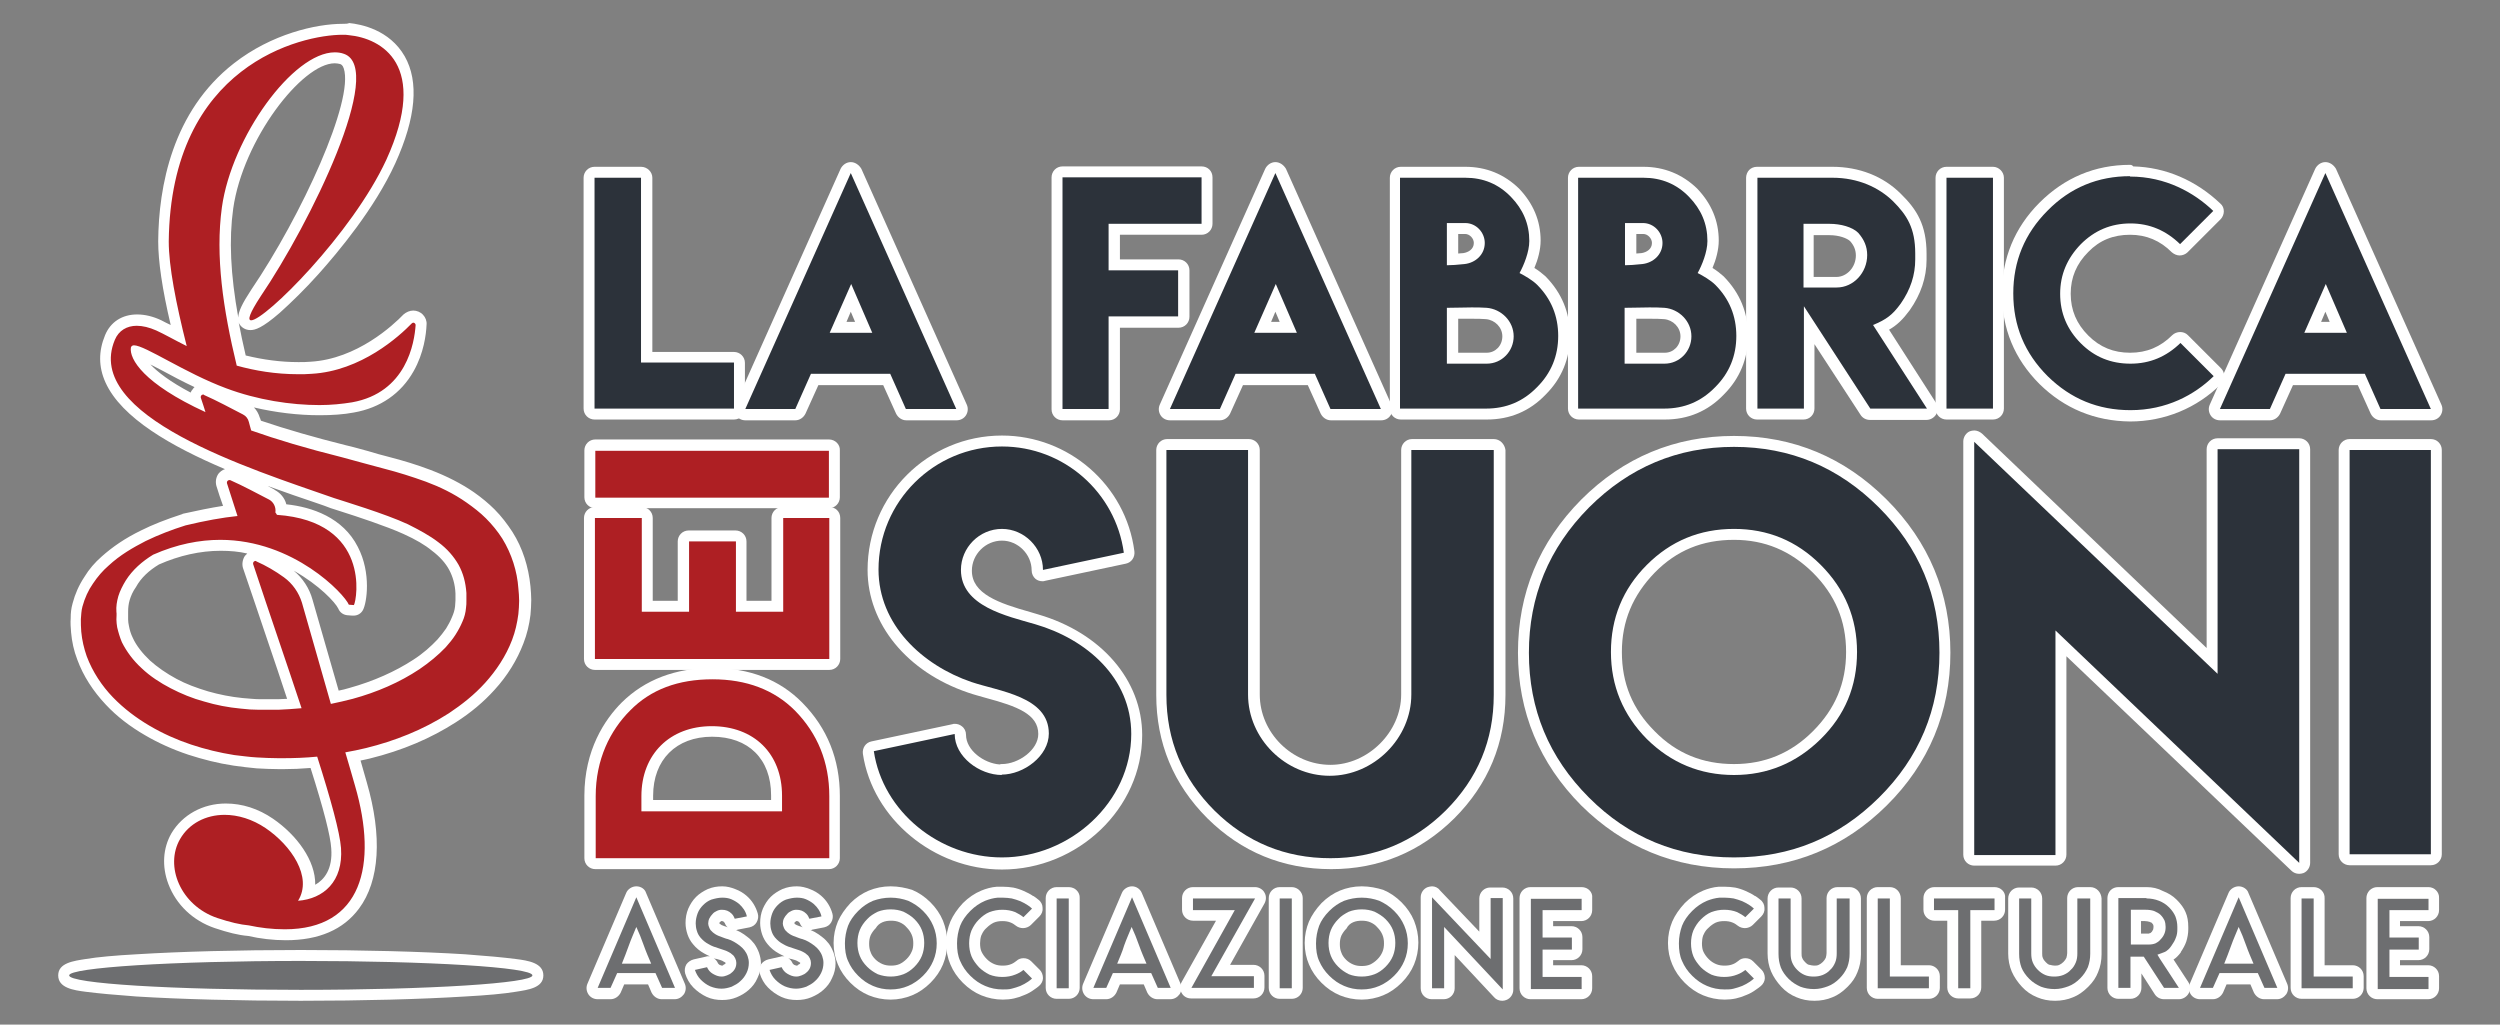 <?xml version="1.0" encoding="utf-8"?>
<!-- Generator: Adobe Illustrator 26.0.0, SVG Export Plug-In . SVG Version: 6.00 Build 0)  -->
<svg version="1.1" id="Layer_1" xmlns="http://www.w3.org/2000/svg" xmlns:xlink="http://www.w3.org/1999/xlink" x="0px" y="0px"
	 viewBox="0 0 640 262.3" style="enable-background:new 0 0 640 262.3;" xml:space="preserve">
<rect x="0" y="0" width="640" height="262.3" fill="#808080" stroke="none"/>
<style type="text/css">
	.st0{fill:#2C323A;}
	.st1{fill:#FFFFFF;}
	.st2{fill:#AE1F23;}
	.st3{fill:#6D6E70;}
</style>
<g>
	<g>
		<g>
			<path class="st0" d="M152.3,106.1c-0.8,0-1.4-0.6-1.4-1.4V45.5c0-0.8,0.6-1.4,1.4-1.4h11.9c0.8,0,1.4,0.6,1.4,1.4v45.9h22.4
				c0.8,0,1.4,0.6,1.4,1.4v11.8c0,0.8-0.6,1.4-1.4,1.4H152.3z"/>
			<path class="st1" d="M164.1,45.5v47.3h23.8v11.8h-35.7V45.5H164.1 M164.1,42.7h-11.9c-1.6,0-2.8,1.3-2.8,2.8v59.1
				c0,1.6,1.3,2.8,2.8,2.8h35.7c1.6,0,2.8-1.3,2.8-2.8V92.9c0-1.6-1.3-2.8-2.8-2.8H167V45.5C167,44,165.7,42.7,164.1,42.7
				L164.1,42.7z"/>
		</g>
		<g>
			<path class="st0" d="M231.9,106.1c-0.6,0-1.1-0.3-1.3-0.8l-3.6-8.1h-18.4l-3.6,8.1c-0.2,0.5-0.7,0.8-1.3,0.8h-12.8
				c-0.5,0-0.9-0.2-1.2-0.6c-0.3-0.4-0.3-0.9-0.1-1.3l27-60.4c0.2-0.5,0.7-0.8,1.3-0.8h0c0.6,0,1.1,0.3,1.3,0.8l27,60.4
				c0.2,0.4,0.2,0.9-0.1,1.4c-0.3,0.4-0.7,0.6-1.2,0.6H231.9z M221.1,83.8l-3.2-7.5l-3.3,7.5H221.1z"/>
			<path class="st1" d="M217.8,44.3l27,60.4h-12.9l-4-9h-20.3l-4,9h-12.8L217.8,44.3 M212.4,85.2h10.9l-5.4-12.5L212.4,85.2
				 M217.8,41.5C217.8,41.5,217.8,41.5,217.8,41.5c-1.1,0-2.1,0.7-2.6,1.7l-27,60.4c-0.4,0.9-0.3,1.9,0.2,2.7s1.4,1.3,2.4,1.3h12.8
				c1.1,0,2.1-0.7,2.6-1.7l3.3-7.3h16.6l3.3,7.3c0.5,1,1.5,1.7,2.6,1.7h12.9c1,0,1.9-0.5,2.4-1.3c0.5-0.8,0.6-1.8,0.2-2.7l-27-60.4
				C219.9,42.2,218.9,41.5,217.8,41.5L217.8,41.5z M216.7,82.4l1.1-2.6l1.1,2.6H216.7L216.7,82.4z"/>
		</g>
		<g>
			<path class="st0" d="M272,106.2c-0.8,0-1.4-0.6-1.4-1.4V45.4c0-0.8,0.6-1.4,1.4-1.4h35.7c0.8,0,1.4,0.6,1.4,1.4v11.9
				c0,0.8-0.6,1.4-1.4,1.4h-22.4v9.1h16.4c0.8,0,1.4,0.6,1.4,1.4V81c0,0.8-0.6,1.4-1.4,1.4h-16.4v22.3c0,0.8-0.6,1.4-1.4,1.4H272z"
				/>
			<path class="st1" d="M307.6,45.4v11.9h-23.8v11.9h17.8V81h-17.8v23.7H272V45.4H307.6 M307.6,42.6H272c-1.6,0-2.8,1.3-2.8,2.8
				v59.4c0,1.6,1.3,2.8,2.8,2.8h11.9c1.6,0,2.8-1.3,2.8-2.8V83.9h15c1.6,0,2.8-1.3,2.8-2.8V69.2c0-1.6-1.3-2.8-2.8-2.8h-15v-6.3
				h20.9c1.6,0,2.8-1.3,2.8-2.8V45.4C310.4,43.8,309.2,42.6,307.6,42.6L307.6,42.6z"/>
		</g>
		<g>
			<path class="st0" d="M340.6,106.1c-0.6,0-1.1-0.3-1.3-0.8l-3.6-8.1h-18.4l-3.6,8.1c-0.2,0.5-0.7,0.8-1.3,0.8h-12.8
				c-0.5,0-0.9-0.2-1.2-0.6c-0.3-0.4-0.3-0.9-0.1-1.3l27-60.4c0.2-0.5,0.7-0.8,1.3-0.8l0,0c0.6,0,1.1,0.3,1.3,0.8l27,60.4
				c0.2,0.4,0.2,0.9-0.1,1.4c-0.3,0.4-0.7,0.6-1.2,0.6H340.6z M329.8,83.8l-3.2-7.5l-3.3,7.5H329.8z"/>
			<path class="st1" d="M326.5,44.3l27,60.4h-12.9l-4-9h-20.3l-4,9h-12.8L326.5,44.3 M321.1,85.2h10.9l-5.4-12.5L321.1,85.2
				 M326.5,41.5C326.5,41.5,326.5,41.5,326.5,41.5c-1.1,0-2.1,0.7-2.6,1.7l-27,60.4c-0.4,0.9-0.3,1.9,0.2,2.7s1.4,1.3,2.4,1.3h12.8
				c1.1,0,2.1-0.7,2.6-1.7l3.3-7.3h16.6l3.3,7.3c0.5,1,1.5,1.7,2.6,1.7h12.9c1,0,1.9-0.5,2.4-1.3s0.6-1.8,0.2-2.7l-27-60.4
				C328.6,42.2,327.6,41.5,326.5,41.5L326.5,41.5z M325.4,82.4l1.1-2.6l1.1,2.6H325.4L325.4,82.4z"/>
		</g>
		<g>
			<path class="st0" d="M358.6,106.1c-0.8,0-1.4-0.6-1.4-1.4V45.5c0-0.8,0.6-1.4,1.4-1.4h16.5c4.9,0,9.2,1.8,12.7,5.3
				c3.4,3.4,5.1,7.6,5.1,12.3c0,2.5-1,5.4-2,7.6c1.3,0.7,2.7,1.7,3.6,2.6c3.9,3.9,5.8,8.7,5.8,14.2c0,5.5-2,10.3-5.8,14.1
				c-3.8,3.9-8.6,5.9-14.1,5.9H358.6z M380.6,91.7c3,0,5.4-2.5,5.4-5.6c0-3-2.5-5.6-5.5-5.9c-1.2-0.1-2.4-0.1-3.8-0.1c-1,0-2,0-3,0
				c-0.6,0-1.2,0-1.8,0v11.5H380.6z M371.9,66.4c0.8-0.1,1.8-0.1,2.9-0.2c1.9-0.2,3.9-1.6,3.9-4c0-2-1.6-3.7-3.6-3.7h-3.2V66.4z"/>
			<path class="st1" d="M375.1,45.5c4.6,0,8.5,1.6,11.7,4.9c3.1,3.2,4.7,6.9,4.7,11.3c0,2.8-1.4,6.2-2.5,8.2c1.4,0.7,3.4,1.9,4.5,3
				c3.6,3.6,5.4,8,5.4,13.1c0,5.1-1.8,9.5-5.4,13.1c-3.6,3.7-7.9,5.5-13.1,5.5h-22V45.5H371H375.1 M370.5,67.9
				c1.1,0,2.5-0.1,4.4-0.3c2.8-0.3,5.2-2.4,5.2-5.4c0-2.7-2.2-5.1-5-5.1h-4.7V67.9 M370.5,93.1h2.3h7.8c3.9,0,6.9-3.2,6.9-7
				c0-3.9-3.2-7-6.9-7.3c-1.3-0.1-2.6-0.1-3.9-0.1c-2,0-4,0.1-6.3,0.1V93.1 M375.1,42.7H371h-12.4c-1.6,0-2.8,1.3-2.8,2.8v59.1
				c0,1.6,1.3,2.8,2.8,2.8h22c5.9,0,11-2.1,15.1-6.4c4.1-4.1,6.2-9.2,6.2-15.1c0-5.9-2.1-10.9-6.2-15.1c0,0,0,0-0.1-0.1
				c-0.8-0.7-1.8-1.5-2.8-2.1c0.9-2.1,1.6-4.7,1.6-7c0-5.1-1.9-9.5-5.5-13.3C385.1,44.6,380.5,42.7,375.1,42.7L375.1,42.7z
				 M373.3,59.9h1.8c1.1,0,2.2,1.1,2.2,2.3c0,1.6-1.4,2.4-2.7,2.6c-0.5,0-0.9,0.1-1.3,0.1V59.9L373.3,59.9z M373.3,81.6
				c0.2,0,0.3,0,0.4,0c1,0,2,0,3,0c1.4,0,2.6,0,3.7,0.1c2.3,0.2,4.2,2.1,4.2,4.4c0,2.4-1.8,4.2-4,4.2h-7.3V81.6L373.3,81.6z"/>
		</g>
		<g>
			<path class="st0" d="M404.2,106.1c-0.8,0-1.4-0.6-1.4-1.4V45.5c0-0.8,0.6-1.4,1.4-1.4h16.5c4.9,0,9.2,1.8,12.7,5.3
				c3.4,3.4,5.1,7.6,5.1,12.3c0,2.5-1,5.4-2,7.6c1.3,0.7,2.7,1.7,3.6,2.6c3.9,3.9,5.8,8.7,5.8,14.2c0,5.5-2,10.3-5.8,14.1
				c-3.8,3.9-8.6,5.9-14.1,5.9H404.2z M426.2,91.7c3,0,5.4-2.5,5.4-5.6c0-3-2.5-5.6-5.5-5.9c-1.2-0.1-2.4-0.1-3.8-0.1c-1,0-2,0-3,0
				c-0.6,0-1.2,0-1.8,0v11.5H426.2z M417.5,66.4c0.8-0.1,1.8-0.1,2.9-0.2c1.9-0.2,3.9-1.6,3.9-4c0-2-1.6-3.7-3.6-3.7h-3.2V66.4z"/>
			<path class="st1" d="M420.7,45.5c4.6,0,8.5,1.6,11.7,4.9c3.1,3.2,4.7,6.9,4.7,11.3c0,2.8-1.4,6.2-2.5,8.2c1.4,0.7,3.4,1.9,4.5,3
				c3.6,3.6,5.4,8,5.4,13.1c0,5.1-1.8,9.5-5.4,13.1c-3.6,3.7-7.9,5.5-13.1,5.5h-22V45.5h12.4H420.7 M416,67.9c1.1,0,2.5-0.1,4.4-0.3
				c2.8-0.3,5.2-2.4,5.2-5.4c0-2.7-2.2-5.1-5-5.1H416V67.9 M416,93.1h2.3h7.8c3.9,0,6.9-3.2,6.9-7c0-3.9-3.2-7-6.9-7.3
				c-1.3-0.1-2.6-0.1-3.9-0.1c-2,0-4,0.1-6.3,0.1V93.1 M420.7,42.7h-4.1h-12.4c-1.6,0-2.8,1.3-2.8,2.8v59.1c0,1.6,1.3,2.8,2.8,2.8
				h22c5.9,0,11-2.1,15.1-6.4c4.1-4.1,6.2-9.2,6.2-15.1c0-5.9-2.1-10.9-6.2-15.1c0,0,0,0-0.1-0.1c-0.8-0.7-1.8-1.5-2.8-2.1
				c0.9-2.1,1.6-4.7,1.6-7c0-5.1-1.9-9.5-5.5-13.3C430.7,44.6,426,42.7,420.7,42.7L420.7,42.7z M418.9,59.9h1.8
				c1.1,0,2.2,1.1,2.2,2.3c0,1.6-1.4,2.4-2.7,2.6c-0.5,0-0.9,0.1-1.3,0.1V59.9L418.9,59.9z M418.9,81.6c0.2,0,0.3,0,0.4,0
				c1,0,2,0,3,0c1.4,0,2.6,0,3.7,0.1c2.3,0.2,4.2,2.1,4.2,4.4c0,2.4-1.8,4.2-4,4.2h-7.3V81.6L418.9,81.6z"/>
		</g>
		<g>
			<path class="st0" d="M478.7,106.1c-0.5,0-0.9-0.2-1.2-0.6l-14.4-22.1v21.4c0,0.8-0.6,1.4-1.4,1.4h-11.9c-0.8,0-1.4-0.6-1.4-1.4
				l0-59.1c0-0.4,0.1-0.7,0.4-1c0.3-0.3,0.6-0.4,1-0.4h19.3c6.4,0,12.3,2.3,16.5,6.4c3.9,3.9,6.1,7.5,6.1,14.4v1.5
				c0,4.3-1.3,8.3-4,12.1c-1.9,2.6-3.5,4-6.1,5.3l12.9,20c0.3,0.4,0.3,1,0.1,1.4c-0.2,0.5-0.7,0.7-1.2,0.7H478.7z M470.2,72.3
				c3.5,0,6.4-3.2,6.4-6.9c0-1.8-0.6-3.3-2-4.7c-1.2-1.1-3.7-1.9-6.3-1.9h-5.3v13.5h3.2c0.1,0,0.2,0,0.3,0H470.2z"/>
			<path class="st1" d="M469.1,45.5c6.6,0,11.9,2.5,15.5,6c3.6,3.6,5.7,6.9,5.7,13.4v1.5c0,4-1.2,7.7-3.7,11.3
				c-2.1,2.9-3.7,4.1-7.1,5.5l13.8,21.4h-14.5l-17-26.2v26.2h-11.9l0-59.1H469.1 M461.6,73.6h4.6v0h4c4.3,0,7.8-3.8,7.8-8.3
				c0-2.2-0.8-4-2.3-5.7c-1.5-1.5-4.5-2.3-7.3-2.3h-6.7V73.6 M469.1,42.7h-19.3c-0.8,0-1.5,0.3-2,0.8c-0.5,0.5-0.8,1.3-0.8,2l0,59.1
				c0,1.6,1.3,2.8,2.8,2.8h11.9c1.6,0,2.8-1.3,2.8-2.8V88.1l11.8,18.1c0.5,0.8,1.4,1.3,2.4,1.3h14.5c1,0,2-0.6,2.5-1.5
				c0.5-0.9,0.5-2-0.1-2.9l-12-18.7c2.1-1.2,3.6-2.7,5.3-5c2.8-4,4.3-8.3,4.3-12.9V65c0-7.4-2.5-11.4-6.6-15.4
				C482.1,45.1,475.9,42.7,469.1,42.7L469.1,42.7z M464.5,60.2h3.8c2.6,0,4.5,0.8,5.3,1.5c1,1.1,1.5,2.3,1.5,3.7c0,3-2.3,5.5-5,5.5
				h-3.5c-0.1,0-0.3,0-0.5,0h-1.8V60.2L464.5,60.2z"/>
		</g>
		<g>
			<path class="st0" d="M498.3,106.1c-0.8,0-1.4-0.6-1.4-1.4V45.5c0-0.8,0.6-1.4,1.4-1.4h11.9c0.8,0,1.4,0.6,1.4,1.4v59.1
				c0,0.8-0.6,1.4-1.4,1.4H498.3z"/>
			<path class="st1" d="M510.2,45.5v59.1h-11.9V45.5H510.2 M510.2,42.7h-11.9c-1.6,0-2.8,1.3-2.8,2.8v59.1c0,1.6,1.3,2.8,2.8,2.8
				h11.9c1.6,0,2.8-1.3,2.8-2.8V45.5C513,44,511.7,42.7,510.2,42.7L510.2,42.7z"/>
		</g>
		<g>
			<path class="st0" d="M545.3,106.5c-8.6,0-16.1-3.1-22.2-9.1c-6.1-6.1-9.2-13.6-9.2-22.2c0-8.6,3.1-16.1,9.2-22.2
				c6.1-6.1,13.6-9.3,22.2-9.3c0.2,0,0.4,0.1,0.6,0.2c10.7,0.2,18.1,5.8,21.6,9.2c0.3,0.3,0.4,0.6,0.4,1c0,0.4-0.1,0.7-0.4,1
				l-8.5,8.5c-0.3,0.3-0.6,0.4-1,0.4c-0.4,0-0.7-0.1-1-0.4c-3.3-3.3-7.2-4.9-11.7-4.9c-4.6,0-8.5,1.6-11.7,4.9
				c-3.3,3.3-4.9,7.2-4.9,11.7c0,4.6,1.6,8.5,4.9,11.7c3.2,3.3,7.1,4.8,11.7,4.8c4.6,0,8.5-1.6,11.8-4.9c0.3-0.3,0.6-0.4,1-0.4l0,0
				c0.4,0,0.7,0.1,1,0.4l8.5,8.5c0.3,0.3,0.4,0.6,0.4,1s-0.2,0.7-0.4,1C561.6,103.3,553.7,106.5,545.3,106.5
				C545.3,106.5,545.3,106.5,545.3,106.5z"/>
			<path class="st1" d="M545.3,45.1l0,0.1c9.1,0,16.4,4.1,21.3,8.8l-8.5,8.5c-3.6-3.5-7.8-5.3-12.7-5.3c-5,0-9.2,1.8-12.7,5.3
				c-3.5,3.6-5.3,7.8-5.3,12.7c0,5,1.8,9.2,5.3,12.7c3.5,3.5,7.7,5.2,12.7,5.2c5,0,9.2-1.8,12.8-5.3l8.5,8.5
				c-4.9,4.8-12.1,8.7-21.3,8.7c-8.3,0-15.3-2.9-21.2-8.7c-5.9-5.9-8.8-12.9-8.8-21.2c0-8.2,2.9-15.3,8.8-21.2
				C530,48,537.1,45.1,545.3,45.1 M545.3,42.2c-9,0-16.8,3.3-23.2,9.7c-6.4,6.4-9.6,14.3-9.6,23.2c0,9,3.2,16.8,9.6,23.2
				c6.4,6.3,14.2,9.5,23.2,9.6c8.8,0,17.1-3.4,23.3-9.6c0.5-0.5,0.8-1.3,0.8-2c0-0.8-0.3-1.5-0.8-2l-8.5-8.5c-0.6-0.6-1.3-0.8-2-0.8
				c-0.7,0-1.5,0.3-2,0.8c-3,3-6.5,4.5-10.8,4.5c-4.2,0-7.7-1.4-10.7-4.4c-3-3-4.5-6.5-4.5-10.7c0-4.2,1.5-7.7,4.5-10.7
				c2.9-3,6.4-4.4,10.7-4.4c4.2,0,7.7,1.5,10.7,4.5c0.6,0.5,1.3,0.8,2,0.8c0.7,0,1.5-0.3,2-0.8l8.5-8.5c0.5-0.5,0.8-1.3,0.8-2
				c0-0.8-0.3-1.5-0.9-2c-6.2-5.9-14-9.3-22.3-9.5C545.9,42.3,545.6,42.2,545.3,42.2L545.3,42.2z"/>
		</g>
		<g>
			<path class="st0" d="M609.4,106.1c-0.6,0-1.1-0.3-1.3-0.8l-3.6-8.1h-18.4l-3.6,8.1c-0.2,0.5-0.7,0.8-1.3,0.8h-12.8
				c-0.5,0-0.9-0.2-1.2-0.6c-0.3-0.4-0.3-0.9-0.1-1.3l27-60.4c0.2-0.5,0.7-0.8,1.3-0.8l0,0c0.6,0,1.1,0.3,1.3,0.8l27,60.4
				c0.2,0.4,0.2,0.9-0.1,1.4c-0.3,0.4-0.7,0.6-1.2,0.6H609.4z M598.6,83.8l-3.2-7.5l-3.3,7.5H598.6z"/>
			<path class="st1" d="M595.3,44.3l27,60.4h-12.9l-4-9h-20.3l-4,9h-12.8L595.3,44.3 M589.9,85.2h10.9l-5.4-12.5L589.9,85.2
				 M595.3,41.5C595.3,41.5,595.3,41.5,595.3,41.5c-1.1,0-2.1,0.7-2.6,1.7l-27,60.4c-0.4,0.9-0.3,1.9,0.2,2.7
				c0.5,0.8,1.4,1.3,2.4,1.3h12.8c1.1,0,2.1-0.7,2.6-1.7l3.3-7.3h16.6l3.3,7.3c0.5,1,1.5,1.7,2.6,1.7h12.9c1,0,1.9-0.5,2.4-1.3
				c0.5-0.8,0.6-1.8,0.2-2.7l-27-60.4C597.4,42.2,596.4,41.5,595.3,41.5L595.3,41.5z M594.2,82.4l1.1-2.6l1.1,2.6H594.2L594.2,82.4z
				"/>
		</g>
	</g>
	<g>
		<g>
			<g>
				<path class="st2" d="M152.4,221.1c-0.8,0-1.4-0.6-1.4-1.4V204c0-0.1,0-0.2,0-0.3c0-11.2,5-18.6,9.2-22.9
					c5.6-5.6,13.1-8.4,22.2-8.4c9.1,0,16.5,2.8,22.1,8.4c6.1,6.1,9.2,13.8,9.2,22.9v15.9c0,0.8-0.6,1.4-1.4,1.4H152.4z M198.8,206.2
					v-2.6c0-10-6.5-16.4-16.5-16.4c-9.9,0-16.5,6.6-16.5,16.5v2.5H198.8z"/>
				<path class="st1" d="M182.4,173.9c8.7,0,15.8,2.7,21.1,8c5.8,5.9,8.8,13.2,8.8,21.9v15.9h-59.8v-15.9h0c0-9.4,3.7-16.8,8.8-21.9
					C166.6,176.5,173.6,173.9,182.4,173.9 M164.3,207.7h35.9v-4c0-10.8-7.2-17.8-18-17.8c-10.7,0-18,7.2-18,17.9V207.7 M182.4,171
					c-9.5,0-17.3,3-23.2,8.8c-4.4,4.4-9.6,12.2-9.6,23.9c0,0.2,0,0.3,0,0.5v15.5c0,1.6,1.3,2.8,2.8,2.8h59.8c1.6,0,2.8-1.3,2.8-2.8
					v-15.9c0-9.4-3.2-17.4-9.6-23.9C199.6,174,191.9,171,182.4,171L182.4,171z M167.2,204.8v-1.1c0-9.2,5.9-15.1,15.1-15.1
					c9.3,0,15.1,5.7,15.1,15v1.2H167.2L167.2,204.8z"/>
			</g>
			<g>
				<path class="st2" d="M152.3,170.1c-0.8,0-1.4-0.6-1.4-1.4v-36.1c0-0.8,0.6-1.4,1.4-1.4h12c0.8,0,1.4,0.6,1.4,1.4v22.6h9.2v-16.6
					c0-0.8,0.6-1.4,1.4-1.4h12c0.8,0,1.4,0.6,1.4,1.4v16.6h9.2v-22.6c0-0.8,0.6-1.4,1.4-1.4h12c0.8,0,1.4,0.6,1.4,1.4v36.1
					c0,0.8-0.6,1.4-1.4,1.4H152.3z"/>
				<path class="st1" d="M212.3,132.6v36.1h-60v-36.1h12v24h12.1v-18h12v18h12.1v-24H212.3 M212.3,129.8h-12c-1.6,0-2.8,1.3-2.8,2.8
					v21.2h-6.4v-15.2c0-1.6-1.3-2.8-2.8-2.8h-12c-1.6,0-2.8,1.3-2.8,2.8v15.2h-6.4v-21.2c0-1.6-1.3-2.8-2.8-2.8h-12
					c-1.6,0-2.8,1.3-2.8,2.8v36.1c0,1.6,1.3,2.8,2.8,2.8h60c1.6,0,2.8-1.3,2.8-2.8v-36.1C215.1,131,213.9,129.8,212.3,129.8
					L212.3,129.8z"/>
			</g>
			<g>
				<path class="st2" d="M152.4,128.8c-0.8,0-1.4-0.6-1.4-1.4v-12c0-0.8,0.6-1.4,1.4-1.4h59.8c0.8,0,1.4,0.6,1.4,1.4v12
					c0,0.8-0.6,1.4-1.4,1.4H152.4z"/>
				<path class="st1" d="M212.2,115.4v12h-59.8v-12H212.2 M212.2,112.5h-59.8c-1.6,0-2.8,1.3-2.8,2.8v12c0,1.6,1.3,2.8,2.8,2.8h59.8
					c1.6,0,2.8-1.3,2.8-2.8v-12C215.1,113.8,213.8,112.5,212.2,112.5L212.2,112.5z"/>
			</g>
		</g>
		<g>
			<g>
				<path class="st0" d="M256.6,221c-16.8,0-31.8-12.5-34.2-28.4c-0.1-0.7,0.4-1.4,1.1-1.6l20.7-4.4c0.1,0,0.2,0,0.3,0
					c0.3,0,0.6,0.1,0.9,0.3c0.3,0.3,0.5,0.7,0.5,1.1c0,4.9,5.3,8.8,10.1,9.1c0.1-0.1,0.3-0.1,0.5-0.1c4.8,0,10.7-4.1,10.7-9.1
					c0-6.6-7.6-8.7-14.3-10.5c-1.6-0.5-3.2-0.9-4.6-1.4c-11.4-3.9-24.7-14.1-24.7-30.1c0-18.2,14.8-32.9,33-32.9
					c16.4,0,30.4,12.2,32.6,28.4c0.1,0.7-0.4,1.4-1.1,1.6l-20.7,4.4c-0.1,0-0.2,0-0.3,0c-0.3,0-0.6-0.1-0.9-0.3
					c-0.3-0.3-0.5-0.7-0.5-1.1c0-4.9-4.1-9-9-9c-4.9,0-9.1,4.2-9.1,9.1c0,7.4,8.9,10,16,12c0.7,0.2,1.4,0.4,2,0.6
					c11.8,3.4,25.6,13.2,25.6,29.5C291.1,205.9,275.3,221,256.6,221z"/>
				<path class="st1" d="M256.5,114.3c15.9,0,29.1,11.8,31.2,27.2l-20.7,4.4c0-5.7-4.8-10.5-10.5-10.5c-5.8,0-10.5,4.8-10.5,10.5
					c0,9.3,11.8,11.8,19,13.9c13.1,3.8,24.6,13.7,24.6,28.1c0,17.5-15.7,31.6-33.1,31.6c-16,0-30.5-11.7-32.8-27.2l20.7-4.4
					c0,5.8,6.3,10.5,12.1,10.5l-0.1-0.1c5.7,0,12.1-4.8,12.1-10.5c0-9.5-12.7-10.8-19.8-13.2c-12.6-4.3-23.8-14.7-23.8-28.8
					C224.9,128.4,239.1,114.3,256.5,114.3 M256.5,111.5c-19,0-34.4,15.4-34.4,34.4c0,13.8,10.1,26.1,25.7,31.4
					c1.4,0.5,3,0.9,4.7,1.4c7.8,2.1,13.3,4.1,13.3,9.2c0,4.1-5.1,7.7-9.3,7.7c-0.2,0-0.4,0-0.6,0.1c-4-0.3-8.6-3.6-8.6-7.6
					c0-0.9-0.4-1.7-1.1-2.2c-0.5-0.4-1.1-0.6-1.8-0.6c-0.2,0-0.4,0-0.6,0.1l-20.7,4.4c-1.5,0.3-2.4,1.7-2.2,3.2
					c2.5,16.6,18.2,29.6,35.6,29.6c19.5,0,35.9-15.7,35.9-34.4c0-14.1-10.5-26.2-26.6-30.9c-0.6-0.2-1.3-0.4-2-0.6
					c-8.2-2.3-15-4.7-15-10.6c0-4.2,3.5-7.7,7.7-7.7c4.1,0,7.6,3.5,7.6,7.6c0,0.9,0.4,1.7,1,2.2c0.5,0.4,1.1,0.6,1.8,0.6
					c0.2,0,0.4,0,0.6-0.1l20.7-4.4c1.5-0.3,2.4-1.7,2.2-3.2C288.2,124.2,273.6,111.5,256.5,111.5L256.5,111.5z"/>
			</g>
			<g>
				<path class="st0" d="M340.6,221.1c-11.9,0-22.3-4.2-30.7-12.6c-8.4-8.4-12.7-18.7-12.7-30.6v-62.7c0-0.8,0.6-1.4,1.4-1.4h20.9
					c0.8,0,1.4,0.6,1.4,1.4v62.6c0,10.5,8.9,19.4,19.5,19.4c10.6,0,19.5-8.9,19.5-19.4v-62.6c0-0.8,0.6-1.4,1.4-1.4h20.9
					c0.8,0,1.4,0.6,1.4,1.4v62.7c0,11.9-4.3,22.2-12.7,30.6C362.7,216.9,352.4,221.1,340.6,221.1z"/>
				<path class="st1" d="M382.4,115.2v62.7c0,11.6-4.1,21.4-12.3,29.6c-8.2,8.1-18.1,12.2-29.5,12.2c-11.6,0-21.5-4.1-29.7-12.2
					c-8.2-8.2-12.3-18-12.3-29.6v-62.7h20.9v62.6c0,11.3,9.6,20.8,20.9,20.8c11.3,0,20.9-9.6,20.9-20.8v-62.6H382.4 M382.4,112.4
					h-20.9c-1.6,0-2.8,1.3-2.8,2.8v62.6c0,9.6-8.5,18-18.1,18c-9.8,0-18.1-8.2-18.1-18v-62.6c0-1.6-1.3-2.8-2.8-2.8h-20.9
					c-1.6,0-2.8,1.3-2.8,2.8v62.7c0,12.3,4.4,22.9,13.1,31.6c8.7,8.6,19.3,13,31.7,13c12.2,0,22.8-4.4,31.5-13
					c8.7-8.7,13.1-19.3,13.1-31.6v-62.7C385.2,113.7,384,112.4,382.4,112.4L382.4,112.4z"/>
			</g>
			<g>
				<path class="st0" d="M443.9,220.9c-14.8,0-27.7-5.3-38.1-15.7c-10.5-10.5-15.8-23.3-15.8-38.1c0-14.7,5.3-27.6,15.8-38.2
					c10.5-10.5,23.4-15.9,38.1-15.9s27.6,5.3,38.1,15.9c10.5,10.5,15.9,23.4,15.9,38.2c0,14.8-5.3,27.7-15.9,38.1
					C471.6,215.6,458.7,220.9,443.9,220.9C443.9,220.9,443.9,220.9,443.9,220.9z M443.9,136.8c-8.3,0-15.5,3-21.3,8.8
					c-5.9,5.9-8.8,13.1-8.8,21.3c0,8.3,3,15.4,8.8,21.3c5.8,5.8,13,8.8,21.3,8.8c8.2,0,15.3-3,21.2-8.8c5.9-5.8,8.9-13,8.9-21.3
					c0-8.2-3-15.4-8.9-21.3C459.3,139.8,452.2,136.8,443.9,136.8z"/>
				<path class="st1" d="M443.9,114.4c14.4,0,26.8,5.2,37.1,15.5c10.3,10.3,15.5,22.7,15.5,37.2c0,14.5-5.2,26.9-15.5,37.1
					c-10.3,10.2-22.6,15.3-37.1,15.3c-14.5,0-26.9-5.1-37.1-15.3c-10.3-10.3-15.4-22.6-15.4-37.1c0-14.4,5.1-26.8,15.4-37.2
					C417.1,119.6,429.5,114.4,443.9,114.4 M443.9,198.4c8.6,0,16-3.1,22.2-9.2c6.2-6.1,9.3-13.5,9.3-22.3c0-8.6-3.1-16.1-9.3-22.3
					c-6.2-6.2-13.6-9.2-22.2-9.2c-8.8,0-16.2,3.1-22.3,9.2c-6.2,6.2-9.2,13.7-9.2,22.3c0,8.7,3.1,16.1,9.2,22.3
					C427.8,195.3,435.2,198.4,443.9,198.4 M443.9,111.6c-15.1,0-28.3,5.5-39.1,16.3c-10.8,10.9-16.2,24-16.2,39.2
					c0,15.2,5.5,28.3,16.2,39.1c10.7,10.6,23.9,16.1,39.1,16.1c15.2,0,28.3-5.4,39.1-16.1c10.8-10.7,16.3-23.9,16.3-39.1
					c0-15.2-5.5-28.4-16.3-39.2C472.2,117.1,459.1,111.6,443.9,111.6L443.9,111.6z M443.9,195.6c-8,0-14.7-2.7-20.3-8.4
					c-5.7-5.7-8.4-12.3-8.4-20.3c0-7.9,2.8-14.5,8.4-20.3c5.6-5.7,12.2-8.4,20.3-8.4c7.9,0,14.5,2.8,20.2,8.4
					c5.7,5.7,8.5,12.3,8.5,20.3c0,8-2.8,14.6-8.5,20.3C458.5,192.8,451.8,195.6,443.9,195.6L443.9,195.6z"/>
			</g>
			<g>
				<path class="st0" d="M588.6,222.3c-0.4,0-0.7-0.1-1-0.4l-60-57.2v54.2c0,0.8-0.6,1.4-1.4,1.4h-20.8c-0.8,0-1.4-0.6-1.4-1.4
					V113.1c0-0.6,0.3-1.1,0.9-1.3c0.2-0.1,0.4-0.1,0.6-0.1c0.4,0,0.7,0.1,1,0.4l60,57.1V115c0-0.8,0.6-1.4,1.4-1.4h20.9
					c0.8,0,1.4,0.6,1.4,1.4v105.9c0,0.6-0.3,1.1-0.9,1.3C589,222.3,588.8,222.3,588.6,222.3z"/>
				<path class="st1" d="M505.4,113.1l62.3,59.4V115h20.9v105.9l-62.4-59.5v57.5h-20.8V113.1 M505.4,110.2c-0.4,0-0.8,0.1-1.1,0.2
					c-1,0.4-1.7,1.5-1.7,2.6v105.8c0,1.6,1.3,2.8,2.8,2.8h20.8c1.6,0,2.8-1.3,2.8-2.8V168l57.6,54.9c0.5,0.5,1.2,0.8,2,0.8
					c0.4,0,0.8-0.1,1.1-0.2c1-0.4,1.7-1.5,1.7-2.6V115c0-1.6-1.3-2.8-2.8-2.8h-20.9c-1.6,0-2.8,1.3-2.8,2.8v50.9L507.4,111
					C506.8,110.5,506.1,110.2,505.4,110.2L505.4,110.2z"/>
			</g>
			<g>
				<path class="st0" d="M601.5,220.2c-0.8,0-1.4-0.6-1.4-1.4V115.2c0-0.8,0.6-1.4,1.4-1.4h20.8c0.8,0,1.4,0.6,1.4,1.4v103.5
					c0,0.8-0.6,1.4-1.4,1.4H601.5z"/>
				<path class="st1" d="M622.3,115.2v103.5h-20.8V115.2H622.3 M622.3,112.4h-20.8c-1.6,0-2.8,1.3-2.8,2.8v103.5
					c0,1.6,1.3,2.8,2.8,2.8h20.8c1.6,0,2.8-1.3,2.8-2.8V115.2C625.1,113.7,623.9,112.4,622.3,112.4L622.3,112.4z"/>
			</g>
		</g>
	</g>
	<g>
		<g>
			<path class="st3" d="M77,254.8c-15.9,0-30.8-0.4-42-1.1c-18.7-1.2-18.7-2.5-18.7-4s0-2.9,18.7-4c11.2-0.7,26.2-1.1,42-1.1
				c15.9,0,30.8,0.4,42,1.1c18.7,1.2,18.7,2.5,18.7,4s0,2.9-18.7,4C107.8,254.4,92.9,254.8,77,254.8z"/>
			<path class="st1" d="M77,246c32.7,0,59.3,1.6,59.3,3.7c0,2-26.5,3.7-59.3,3.7s-59.3-1.6-59.3-3.7C17.7,247.7,44.3,246,77,246
				 M77,243.2c-15.9,0-30.8,0.4-42.1,1.1c-5.5,0.3-9.9,0.7-12.9,1.2c-3.2,0.5-7.1,1-7.1,4.2s3.9,3.8,7.1,4.2
				c3.1,0.4,7.4,0.8,12.9,1.2c11.3,0.7,26.2,1.1,42.1,1.1s30.8-0.4,42.1-1.1c5.5-0.3,9.9-0.7,12.9-1.2c3.2-0.5,7.1-1,7.1-4.2
				s-3.9-3.8-7.1-4.2c-3.1-0.4-7.4-0.8-12.9-1.2C107.9,243.6,92.9,243.2,77,243.2L77,243.2z"/>
		</g>
		<g>
			<path class="st2" d="M73.2,239.3c-3.2,0-6.4-0.4-9.4-1.1c-2.4-0.3-5.1-0.9-8.3-2c-5.2-1.8-9.2-5.6-11-10.4
				c-1.5-4.1-1.3-8.4,0.7-11.8c2.5-4.3,7.2-6.9,12.6-6.9c3.9,0,7.8,1.3,11.3,3.7c6.6,4.5,11.6,11.7,9.9,17.9c5-1.3,7.7-5.5,7.3-11.6
				c-0.2-3.4-2.1-10.4-5.7-22c-2.7,0.2-5.4,0.3-8,0.3c-0.3,0-0.6,0-1,0c-1.9,0-3.8-0.1-5.7-0.2c-1.9-0.1-3.9-0.4-5.8-0.7
				c-3.9-0.6-7.7-1.5-11.4-2.7c-3.9-1.3-7.5-2.9-10.9-4.9c-3.7-2.2-7-4.7-9.7-7.6c-3.2-3.4-5.6-7.1-7-11c-0.8-2.2-1.3-4.4-1.5-6.7
				c-0.1-1.1-0.1-2.3-0.1-3.4c0,0,0-0.1,0-0.1c0.1-1.1,0.1-2.2,0.5-3.5c0.6-2.2,1.5-4.3,2.8-6.3c1.2-1.8,2.6-3.5,4.2-4.9
				c2.7-2.4,5.8-4.5,9.8-6.5c3-1.5,6.2-2.7,10.4-4.1c0,0,0.1,0,0.1,0c4.1-1,8.1-1.8,11.7-2.2c-0.7-2.3-1.5-4.5-2.2-6.7
				c-0.2-0.6-0.1-1.3,0.3-1.8c0.4-0.5,1-0.8,1.6-0.8c0.3,0,0.5,0.1,0.8,0.2c3.4,1.5,6.8,3.3,10,5l0.1,0.1c1.4,0.8,2.3,2.2,2.4,3.7
				c11.3,1,16.3,6.2,18.5,10.4c3.5,6.6,2,13.8,1.4,14.8c-0.3,0.4-0.7,0.7-1.2,0.7c0,0-0.1,0-0.1,0l-1.3-0.1c-0.5-0.1-1-0.4-1.2-0.9
				c-0.9-2.2-13.5-15.7-31.6-15.7c-5.5,0-11,1.2-16.5,3.7c-2.7,1.7-5,3.8-6.4,6.1c-0.8,1.3-1.4,2.5-1.7,3.7
				c-0.3,1.2-0.5,2.4-0.5,3.6c0,0.3,0,0.7,0,1.1c0,0.3,0,0.6,0,0.8c0,0.7,0.1,1.3,0.2,1.8c0.2,1.2,0.6,2.4,1.1,3.5
				c1.1,2.2,2.6,4.3,4.7,6.2c1.9,1.8,4.3,3.4,7.1,4.9c2.5,1.3,5.3,2.4,8.4,3.3c2.9,0.8,5.9,1.4,9,1.8c1.5,0.2,3.1,0.3,4.6,0.3
				c0.8,0,1.7,0,2.6,0c0.7,0,1.5,0,2.2,0c1.3,0,2.7-0.1,4.1-0.2c-1.8-5.4-3.7-11-5.7-16.9c-2-5.9-4.1-12.1-6.2-18.2
				c-0.2-0.6-0.1-1.3,0.3-1.8c0.4-0.5,1-0.8,1.6-0.8c0.3,0,0.5,0.1,0.8,0.2c2.6,1.1,5.1,2.6,7.4,4.3c2.5,1.8,4.3,4.4,5.1,7.3
				c2.3,8,4.7,16.2,7.1,24.6c1.5-0.3,2.9-0.7,4.2-1c6.3-1.7,11.9-4.2,16.7-7.4c2.5-1.7,4.7-3.5,6.4-5.4c0.9-0.9,1.6-2,2.4-3
				c0.7-1.1,1.2-2.1,1.6-3.1c0.4-1,0.7-2.1,0.9-3.2c0.1-0.5,0.1-1.1,0.1-1.6c0-0.6,0-1.3,0-1.9c-0.2-2.5-0.8-4.7-1.8-6.6
				c-1-1.9-2.7-3.7-4.8-5.4c-1.9-1.5-4.4-2.9-7.6-4.4c-4.5-2.1-12.2-4.5-16.3-5.8c-1.2-0.4-2-0.7-2.5-0.8c-1.2-0.4-2.4-0.8-3.6-1.3
				c-18.7-6.5-47-16.2-53.2-30.1c-1.6-3.6-1.7-7.3-0.1-11c1.2-2.8,3.7-4.4,6.9-4.4c1.7,0,3.6,0.5,5.6,1.4c1.1,0.5,2.3,1.1,3.7,1.9
				c0.4,0.2,0.9,0.5,1.3,0.7c-2.6-10.7-3.9-18.7-3.8-24.1c0.1-19.9,6.5-34.9,18.9-44.5c9.3-7.2,20.3-9.8,26.9-9.8
				c0.6,0,1.2,0,1.7,0.1c2.8,0.3,9.6,1.6,13.1,7.8c3.5,6.1,2.7,14.9-2.4,26.1c-8.5,18.6-31.3,41.9-35.9,41.9c-0.7,0-1.3-0.4-1.7-1
				c-0.6-1.1-0.3-2.6,2.9-7.3c11.8-17.3,26.9-48.5,23.9-57.9c-0.4-1.1-0.9-1.7-1.8-2c-0.6-0.2-1.2-0.3-1.9-0.3
				c-9.9,0-25.1,21.2-27.5,38.5c-1.5,10.5-0.3,22.6,3.6,39.2c4.9,1.3,9.7,2,14.6,2c1.1,0,2.1,0,3.2-0.1c12.4-0.7,22.1-9.7,24.8-12.5
				c0.4-0.4,0.9-0.6,1.4-0.6c0.6,0,1.1,0.2,1.5,0.6c0.4,0.4,0.6,0.9,0.5,1.5c-0.2,4.3-2.2,18.4-17.5,21.1c-2.6,0.5-5.5,0.7-8.6,0.7
				c-8.1,0-16.8-1.6-24.4-4.4c-5.5-2-10.9-4.9-15.2-7.2c-2.9-1.5-5.8-3.1-7.3-3.6c0.4,2.4,4,7.2,15.3,12.8c-0.1-0.2-0.1-0.4-0.2-0.6
				c-0.2-0.6-0.1-1.3,0.3-1.8c0.4-0.5,1-0.8,1.6-0.8c0.3,0,0.5,0.1,0.8,0.2c3.4,1.5,6.8,3.3,10,5l0.1,0.1c1.1,0.6,1.9,1.6,2.2,2.8
				l0.1,0.2c0.1,0.3,0.2,0.8,0.4,1.3c6.6,2.3,14.2,4.5,22.6,6.6c1.8,0.5,3.8,1,5.7,1.5c1.7,0.5,3.4,0.9,5.1,1.4
				c3.9,1,7.4,2.1,10.7,3.4c4.1,1.6,7.7,3.4,10.8,5.5c2,1.4,3.7,2.7,5.1,4.2c1.7,1.7,3.2,3.5,4.4,5.5c2.4,3.8,3.9,8.5,4.4,13.3
				c0.1,1.1,0.2,2.2,0.2,3.3c0,1.2-0.1,2.5-0.2,3.6c-0.3,2.4-0.9,4.7-1.7,7c-1.5,4.1-3.9,7.9-7.2,11.4c-2.7,2.9-5.8,5.6-9.6,8
				c-6.2,4-13.3,7-21.6,9.1c-1.2,0.3-2.5,0.6-3.8,0.8c0.7,2.3,1.4,4.7,2.1,7.1c3.9,13.3,3.3,24.3-1.7,31
				C87,236.8,81.1,239.3,73.2,239.3z"/>
			<path class="st1" d="M87.7,8.9c0.6,0,1.1,0,1.6,0.1c8.3,0.8,20.7,7.5,9.6,31.9C90.1,59.9,67.8,82,64.3,82c-1,0-0.4-1.8,2.4-6.1
				c12.9-19,32-58.3,21.4-62.1c-0.8-0.3-1.6-0.4-2.4-0.4c-10.7,0-26.4,21.7-28.9,39.7c-1.7,12.5,0.3,26,3.8,40.5
				c4.7,1.3,9.9,2.2,15.8,2.2c1.1,0,2.2,0,3.3-0.1c12.8-0.7,22.6-9.7,25.7-12.9c0.1-0.1,0.3-0.2,0.4-0.2c0.3,0,0.6,0.3,0.6,0.6
				c-0.3,4.5-2.3,17.3-16.3,19.8c-2.5,0.4-5.3,0.7-8.3,0.7c-7.3,0-15.9-1.3-23.9-4.3c-10.5-3.9-20.8-11-23.6-11
				c-0.4,0-0.7,0.2-0.8,0.6c-0.4,2.9,3.2,9.2,19.1,16.5c-0.5-1.5-0.4-1.4-1.2-3.7c-0.1-0.4,0.2-0.8,0.6-0.8c0.1,0,0.2,0,0.2,0.1
				c3.4,1.5,6.7,3.3,10,5c0.8,0.4,1.3,1.1,1.5,1.9c0.1,0.3,0.3,1.2,0.6,2.2c6.5,2.3,14.2,4.6,23.4,6.9c3.4,0.9,7.2,2,10.7,2.9
				c3.5,0.9,7,2,10.6,3.3c3.5,1.3,7.1,3,10.5,5.4c1.7,1.2,3.4,2.5,4.9,4c1.5,1.5,3,3.3,4.2,5.2c2.4,3.9,3.8,8.4,4.1,12.7
				c0.1,1.1,0.2,2.1,0.2,3.2c0,1.1-0.1,2.3-0.2,3.4c-0.3,2.3-0.8,4.5-1.6,6.6c-1.6,4.2-4.1,7.9-6.9,11c-2.8,3.1-6,5.6-9.3,7.8
				c-6.7,4.3-13.9,7.1-21.2,8.9c-1.7,0.4-3.5,0.8-5.3,1.1c0.8,2.8,1.7,5.7,2.5,8.6c5.9,20.3,1.7,36.7-18,36.7c-3.3,0-6.4-0.4-9.2-1
				c-2.2-0.2-4.8-0.8-8.1-1.9c-9.4-3.2-13.5-13.3-9.5-20.2c2.3-4,6.6-6.2,11.4-6.2c3.4,0,7.1,1.1,10.5,3.4
				c6.5,4.4,12.1,12.5,8.3,18.6c6.5-0.5,11.6-4.9,11-13.5c-0.3-4-2.6-12.4-6.1-23.4c-3,0.3-6,0.4-9,0.4c-0.3,0-0.6,0-0.9,0
				c-1.9,0-3.7-0.1-5.6-0.2c-1.9-0.1-3.8-0.4-5.7-0.6c-3.8-0.6-7.5-1.5-11.1-2.7c-3.6-1.2-7.2-2.8-10.6-4.8c-3.4-2-6.6-4.4-9.4-7.3
				c-2.8-2.9-5.2-6.5-6.7-10.5c-0.7-2-1.2-4.1-1.4-6.3c-0.1-1.1-0.1-2.2-0.1-3.2c0.1-1.1,0.1-2.1,0.4-3.2c0.6-2.2,1.5-4.2,2.7-5.9
				c1.2-1.8,2.5-3.3,4-4.6c2.9-2.7,6.2-4.6,9.5-6.3c3.3-1.6,6.7-2.9,10.2-4c5-1.2,9.4-2,13.3-2.4c-0.9-2.8-1.8-5.6-2.7-8.4
				c-0.1-0.4,0.2-0.8,0.6-0.8c0.1,0,0.2,0,0.2,0c3.4,1.5,6.7,3.3,10,5c1.1,0.6,1.8,1.9,1.6,3.3c0.2,0.2,0.2,0.3,0.4,0.6
				c24,1.7,20.5,21.7,19.7,23.1l-1.3-0.1c-1.1-2.7-14.1-16.6-32.9-16.6c-5.3,0-11.1,1.1-17.2,3.8c-2.8,1.7-5.3,3.9-7,6.6
				c-0.8,1.3-1.5,2.7-1.9,4c-0.4,1.4-0.6,2.7-0.5,4c0.1,0.6,0,1.3,0,2c0,0.7,0.1,1.3,0.2,2c0.3,1.3,0.7,2.6,1.2,3.8
				c1.2,2.4,2.9,4.7,5.1,6.7c2.1,2,4.7,3.7,7.4,5.1c2.7,1.4,5.6,2.6,8.6,3.4c3,0.9,6.1,1.5,9.3,1.8c1.6,0.2,3.2,0.3,4.8,0.3
				c0.9,0,1.7,0,2.6,0c0.7,0,1.5,0,2.2,0c2-0.1,4-0.2,6-0.4c-3.7-11.2-8.1-23.9-12.4-36.9c-0.1-0.4,0.2-0.8,0.6-0.8
				c0.1,0,0.2,0,0.2,0.1c2.5,1.1,4.9,2.5,7.1,4.1c2.2,1.6,3.8,3.9,4.6,6.5c2.4,8.4,4.9,17.1,7.4,25.9c1.9-0.4,3.7-0.8,5.6-1.3
				c6.2-1.7,12-4.2,17.1-7.6c2.5-1.7,4.8-3.6,6.7-5.6c0.9-1,1.8-2.1,2.5-3.2c0.7-1.1,1.3-2.2,1.8-3.4c0.5-1.1,0.8-2.3,0.9-3.5
				c0.1-0.6,0.1-1.2,0.1-1.8c0-0.7,0-1.4,0-2c-0.2-2.7-0.8-5-2-7.2c-1.2-2.1-2.9-4.1-5.2-5.8c-2.2-1.7-5-3.2-7.8-4.6
				c-5.8-2.7-16.8-6-18.9-6.7c-21.5-7.5-64.3-21-56.1-40.5c1-2.4,3.1-3.6,5.6-3.6c1.5,0,3.2,0.4,5,1.2c2,0.9,4.6,2.4,7.8,4
				c-2.8-11.1-4.6-20.5-4.6-26.8C43.7,16.6,77.2,8.9,87.7,8.9 M87.7,6.1C87.7,6.1,87.7,6.1,87.7,6.1c-6.8,0-18.2,2.6-27.8,10.1
				C44.1,28.5,40.6,47.8,40.5,61.8c0,5,1,12.1,3.2,21.4c-0.9-0.4-1.6-0.8-2.4-1.2c-2.1-1-4.2-1.5-6.2-1.5c-3.8,0-6.8,1.9-8.2,5.3
				c-1.7,4.1-1.7,8.1,0.1,12.1c4.1,9.1,16.9,16.4,30.6,22.2c-0.7,0.2-1.3,0.7-1.7,1.2c-0.6,0.9-0.8,2-0.5,3.1
				c0.5,1.7,1.1,3.4,1.7,5.1c-3.2,0.5-6.6,1.2-10.2,2c-0.1,0-0.1,0-0.2,0.1c-4.3,1.4-7.6,2.7-10.6,4.2c-4.1,2-7.3,4.2-10.1,6.7
				c-1.7,1.5-3.2,3.2-4.4,5.2c-1.4,2.1-2.4,4.4-3,6.7c-0.4,1.4-0.5,2.6-0.5,3.7l0,0.1c-0.1,1.3,0,2.5,0.1,3.7c0.2,2.3,0.7,4.7,1.6,7
				c1.5,4.1,4,8,7.3,11.5c2.8,3,6.2,5.6,10,7.8c3.4,2,7.2,3.7,11.1,5c3.7,1.2,7.6,2.2,11.6,2.8c2,0.3,3.9,0.5,5.9,0.7
				c2,0.1,3.8,0.2,5.8,0.2c0.3,0,0.7,0,1,0c2.3,0,4.6-0.1,7-0.3c3.4,10.7,5.1,17.4,5.3,20.6c0.4,5.3-1.8,8-4.1,9.3
				c0.1-6.2-4.7-12.7-10.8-16.9c-3.8-2.6-7.9-3.9-12.1-3.9c-5.9,0-11.1,2.9-13.9,7.6c-2.2,3.8-2.5,8.5-0.8,13
				c2,5.3,6.3,9.4,11.9,11.3c3.3,1.1,6,1.8,8.5,2c3.1,0.7,6.4,1.1,9.7,1.1c8.4,0,14.7-2.7,18.7-8.1c5.3-7.1,6-18.5,2-32.3
				c-0.5-1.9-1.1-3.7-1.6-5.6c0.8-0.2,1.6-0.3,2.3-0.5c8.5-2.1,15.7-5.2,22.1-9.3c3.9-2.5,7.1-5.2,9.9-8.3c3.3-3.6,5.8-7.7,7.4-11.9
				c0.9-2.3,1.5-4.8,1.8-7.3c0.1-1.2,0.2-2.5,0.2-3.8c0-1.2-0.1-2.3-0.2-3.5c-0.5-5-2-9.8-4.6-13.9c-1.3-2-2.8-4-4.6-5.8
				c-1.5-1.5-3.3-3-5.3-4.4c-3.2-2.2-6.9-4.1-11.1-5.7c-3.4-1.3-7-2.4-10.9-3.4c-1.6-0.4-3.4-0.9-5-1.4c-1.9-0.5-3.9-1.1-5.7-1.5
				c-8-2-15.3-4.1-21.8-6.3c-0.1-0.2-0.1-0.4-0.2-0.6l-0.1-0.2c-0.3-1-0.8-1.9-1.5-2.6c5.5,1.3,11.3,2,16.8,2c3.2,0,6.2-0.2,8.8-0.7
				c6.8-1.2,12.1-4.9,15.3-10.6c2.6-4.6,3.2-9.4,3.3-11.9c0.1-0.9-0.3-1.9-0.9-2.5c-0.6-0.7-1.6-1.1-2.5-1.1c-0.9,0-1.8,0.4-2.5,1
				c-2.6,2.7-11.9,11.4-23.8,12.1c-1,0.1-2.1,0.1-3.1,0.1c-4.5,0-9-0.6-13.5-1.7c-0.7-3-1.3-5.8-1.8-8.5c0,0.1,0.1,0.2,0.1,0.3
				c0.6,1.1,1.7,1.7,2.9,1.7c1.2,0,3-0.5,7.5-4.4c2.9-2.6,6.5-6.1,9.9-9.9c5.1-5.7,14.4-16.8,19.7-28.4c5.3-11.7,6.1-20.9,2.4-27.4
				c-3.9-6.8-11.2-8.2-14.2-8.5C89,6.1,88.4,6.1,87.7,6.1L87.7,6.1z M61,81.3c-2-11.1-2.4-20-1.3-27.9c2.5-17.6,17.6-37.2,26-37.2
				c0.5,0,1,0.1,1.4,0.2c0.2,0.1,0.6,0.2,0.9,1.1c2.7,8.2-10.8,37.7-23.7,56.7C62,77.7,61,79.8,61,81.3L61,81.3z M48.8,100.5
				c-5.3-2.8-8.5-5.3-10.3-7.2c1,0.5,2.1,1.1,3.1,1.6c2.4,1.3,5.2,2.8,8.2,4.2c-0.2,0.2-0.4,0.4-0.5,0.6
				C49.1,99.9,48.9,100.2,48.8,100.5L48.8,100.5z M73.3,129.1c-0.4-1.6-1.5-2.9-3-3.7l-0.1-0.1c-0.6-0.3-1.1-0.6-1.7-0.9
				c4.4,1.6,8.7,3.1,12.6,4.4c1.3,0.4,2.5,0.9,3.6,1.3c0.5,0.2,1.4,0.4,2.5,0.8c4.1,1.3,11.7,3.8,16.1,5.8c3.1,1.4,5.5,2.8,7.3,4.3
				c2,1.5,3.5,3.2,4.4,4.9c0.9,1.7,1.5,3.7,1.6,6c0,0.5,0,1.2,0,1.8c0,0.5-0.1,1-0.1,1.5c-0.1,1-0.4,1.9-0.8,2.8
				c-0.4,1-0.9,1.9-1.5,2.9c-0.7,1-1.4,1.9-2.2,2.8c-1.7,1.8-3.7,3.6-6.2,5.2c-4.6,3-10.2,5.5-16.3,7.2c-0.9,0.3-1.9,0.5-2.8,0.7
				c-2.2-7.5-4.4-15.4-6.7-23.3c-0.8-2.9-2.5-5.5-4.8-7.4c6.6,3.7,10.7,8.2,11.4,9.7c0.4,1,1.3,1.6,2.3,1.7l1.3,0.1
				c0.1,0,0.2,0,0.3,0c1,0,1.9-0.5,2.4-1.4c1-1.8,2.2-9.5-1.3-16.2C87.8,132.5,79.9,129.8,73.3,129.1L73.3,129.1z M40.7,144.5
				c5.2-2.3,10.6-3.5,15.8-3.5c2.4,0,4.7,0.2,6.8,0.7c-0.2,0.2-0.4,0.4-0.6,0.6c-0.6,0.9-0.8,2.1-0.5,3.1c2.1,6.2,4.2,12.3,6.2,18.3
				c1.8,5.3,3.5,10.3,5.1,15.2c-0.8,0-1.5,0.1-2.3,0.1c-0.7,0-1.4,0-2.1,0c-0.8,0-1.7,0-2.5,0c-1.5,0-3-0.2-4.5-0.3
				c-3-0.3-6-0.9-8.8-1.7c-3-0.9-5.7-1.9-8.1-3.2c-2.6-1.4-4.9-3-6.8-4.7c-1.9-1.8-3.5-3.8-4.4-5.8c-0.5-1-0.8-2-1-3.1
				c-0.1-0.5-0.2-1-0.2-1.6c0-0.3,0-0.5,0-0.8c0-0.4,0-0.8,0-1.2c0-1,0.1-2,0.4-3c0.3-1,0.8-2.2,1.6-3.3
				C36.1,147.9,38.2,146,40.7,144.5L40.7,144.5z"/>
		</g>
	</g>
	<g>
		<g>
			<path class="st3" d="M169.5,254.4c-0.6,0-1.1-0.3-1.3-0.8l-1.3-2.9H159l-1.3,2.9c-0.2,0.5-0.7,0.8-1.3,0.8h-3.3
				c-0.5,0-0.9-0.2-1.2-0.6c-0.3-0.4-0.3-0.9-0.1-1.3l9.9-23.2c0.2-0.5,0.7-0.9,1.3-0.9l0,0c0.6,0,1.1,0.3,1.3,0.9l9.9,23.2
				c0.2,0.4,0.1,0.9-0.1,1.3c-0.3,0.4-0.7,0.6-1.2,0.6H169.5z M164.5,245.3c-0.4-0.9-0.7-1.8-1.1-2.7c-0.2-0.5-0.4-1-0.5-1.4
				c-0.2,0.5-0.4,0.9-0.6,1.4c-0.4,0.9-0.7,1.9-1.1,2.7H164.5z"/>
			<path class="st1" d="M162.9,229.7l9.9,23.2h-3.3l-1.7-3.8h-4.9H158l-1.7,3.8h-3.3L162.9,229.7 M159.2,246.7h3.7h3.8
				c-0.6-1.4-1.3-3-1.9-4.7c-0.6-1.7-1.2-3.2-1.9-4.7c-0.6,1.5-1.3,3-1.9,4.7C160.4,243.7,159.8,245.2,159.2,246.7 M162.9,226.9
				c-1.1,0-2.2,0.7-2.6,1.7l-9.9,23.2c-0.4,0.9-0.3,1.9,0.2,2.7c0.5,0.8,1.4,1.3,2.4,1.3h3.3c1.1,0,2.1-0.7,2.6-1.7l0.9-2.1h3h3.1
				l0.9,2.1c0.5,1,1.5,1.7,2.6,1.7h3.3c1,0,1.8-0.5,2.4-1.3c0.5-0.8,0.6-1.8,0.2-2.7l-9.9-23.2C165.1,227.6,164.1,226.9,162.9,226.9
				L162.9,226.9z"/>
		</g>
		<g>
			<path class="st3" d="M184.9,254.6c-1.2,0-2.3-0.2-3.4-0.7c-1.1-0.5-2.1-1.2-2.9-2c-0.8-0.9-1.4-1.9-1.8-3.1
				c-0.1-0.4-0.1-0.8,0.1-1.1c0.2-0.3,0.5-0.6,0.9-0.7l3.1-0.7c0.1,0,0.2,0,0.3,0c0.6,0,1.1,0.3,1.3,0.9c0.2,0.4,0.5,0.8,0.9,1
				c0.5,0.3,0.9,0.4,1.4,0.4c0.3,0,0.6-0.1,0.9-0.2c0.3-0.1,0.6-0.3,0.9-0.5c0.2-0.2,0.4-0.4,0.5-0.6c0.1-0.2,0.2-0.5,0.2-0.7
				c0-0.2,0-0.4-0.1-0.5c-0.1-0.2-0.2-0.4-0.4-0.5c-0.2-0.2-0.5-0.3-0.8-0.5c-0.4-0.2-0.7-0.3-1-0.5c-0.3-0.1-0.7-0.2-1.1-0.4
				c-1.1-0.3-2.1-0.7-3-1.2c-0.9-0.5-1.8-1.2-2.5-2.1c-0.5-0.6-0.9-1.3-1.2-2.1c-0.3-0.8-0.4-1.6-0.4-2.4c0-1.1,0.2-2.1,0.6-3.1
				c0.4-1,1-1.8,1.7-2.6c0.7-0.7,1.6-1.3,2.6-1.7c1-0.4,2-0.6,3.1-0.6c1,0,1.9,0.2,2.9,0.5c0.9,0.3,1.7,0.8,2.4,1.5
				c1.2,1,2,2.4,2.5,3.9c0.1,0.4,0.1,0.8-0.2,1.1c-0.2,0.3-0.5,0.6-0.9,0.7l-3.1,0.6c-0.1,0-0.2,0-0.3,0c-0.6,0-1.1-0.4-1.3-1
				c-0.1-0.3-0.3-0.5-0.5-0.8c-0.4-0.4-0.9-0.6-1.4-0.6c-0.3,0-0.5,0.1-0.8,0.2c-0.3,0.1-0.5,0.3-0.7,0.5c-0.2,0.2-0.4,0.4-0.5,0.7
				c-0.1,0.2-0.2,0.5-0.2,0.8c0,0.2,0,0.3,0.1,0.5c0.1,0.2,0.1,0.3,0.2,0.4c0.1,0.1,0.2,0.2,0.3,0.3c0.2,0.1,0.4,0.3,0.5,0.4
				c0.2,0.1,0.4,0.2,0.7,0.3c0.3,0.1,0.5,0.2,0.7,0.3l0.8,0.3c0.4,0.1,0.6,0.2,0.8,0.3c0.6,0.2,1.2,0.5,1.8,0.8
				c0.6,0.3,1.1,0.7,1.7,1.1c0.5,0.4,1,0.9,1.4,1.5c0.4,0.6,0.8,1.2,1,1.9c0.3,0.7,0.4,1.5,0.4,2.2c0,1.1-0.2,2.2-0.7,3.2
				c-0.5,1-1.1,1.9-1.9,2.6c-0.8,0.7-1.7,1.3-2.7,1.7C187,254.4,186,254.6,184.9,254.6z"/>
			<path class="st1" d="M184.9,229.8c0.8,0,1.6,0.1,2.3,0.4c0.7,0.3,1.4,0.7,2,1.2c1,0.9,1.7,1.9,2,3.2l-3.1,0.6
				c-0.2-0.5-0.4-0.9-0.8-1.3c-0.7-0.7-1.5-1-2.5-1c-0.5,0-0.9,0.1-1.3,0.3c-0.4,0.2-0.8,0.4-1.1,0.8c-0.3,0.3-0.6,0.7-0.8,1.1
				c-0.2,0.4-0.3,0.9-0.3,1.3c0,0.3,0.1,0.7,0.2,0.9c0.1,0.3,0.2,0.5,0.4,0.8c0.2,0.2,0.4,0.4,0.6,0.6c0.3,0.2,0.5,0.4,0.7,0.5
				c0.2,0.1,0.5,0.3,0.8,0.4c0.3,0.1,0.6,0.2,0.8,0.3c0.2,0.1,0.5,0.2,0.8,0.3c0.3,0.1,0.6,0.2,0.7,0.2c0.6,0.2,1.1,0.4,1.6,0.7
				c0.5,0.3,1,0.6,1.5,1c0.5,0.4,0.9,0.8,1.2,1.2c0.3,0.4,0.6,0.9,0.8,1.5c0.2,0.6,0.3,1.1,0.3,1.7c0,0.9-0.2,1.8-0.6,2.6
				c-0.4,0.8-0.9,1.5-1.6,2.1c-0.6,0.6-1.4,1-2.2,1.4c-0.9,0.3-1.7,0.5-2.6,0.5c-1,0-1.9-0.2-2.9-0.6c-0.9-0.4-1.7-1-2.4-1.7
				c-0.7-0.7-1.2-1.6-1.5-2.5l3.1-0.7c0.3,0.7,0.8,1.3,1.5,1.7c0.7,0.4,1.4,0.7,2.2,0.7c0.5,0,0.9-0.1,1.4-0.3
				c0.5-0.2,0.9-0.4,1.2-0.7c0.4-0.3,0.7-0.7,0.9-1.1c0.2-0.4,0.3-0.9,0.3-1.4c0-0.4-0.1-0.8-0.3-1.2c-0.2-0.4-0.4-0.7-0.7-0.9
				c-0.3-0.3-0.6-0.5-1-0.7c-0.4-0.2-0.8-0.4-1.2-0.5c-0.4-0.1-0.8-0.3-1.2-0.4c-1-0.3-1.9-0.6-2.7-1.1c-0.8-0.4-1.5-1-2.1-1.7
				c-0.4-0.5-0.7-1-0.9-1.7c-0.2-0.6-0.3-1.3-0.3-1.9c0-0.9,0.2-1.8,0.5-2.6c0.3-0.8,0.8-1.5,1.4-2.1c0.6-0.6,1.3-1.1,2.1-1.4
				C183.1,230,184,229.8,184.9,229.8 M184.9,226.9c-1.3,0-2.5,0.2-3.7,0.7c-1.1,0.5-2.2,1.2-3,2c-0.9,0.9-1.5,1.9-2,3
				c-0.5,1.2-0.7,2.4-0.7,3.7c0,1,0.2,2,0.5,2.9c0.3,0.9,0.8,1.8,1.4,2.5c0.8,1,1.8,1.8,2.9,2.4c0.4,0.2,0.9,0.5,1.4,0.7
				c-0.1,0-0.3,0-0.4,0c-0.2,0-0.4,0-0.6,0.1l-3.1,0.7c-0.8,0.2-1.5,0.7-1.9,1.3c-0.4,0.7-0.5,1.5-0.3,2.3c0.4,1.3,1.1,2.6,2.1,3.6
				c1,1,2.1,1.8,3.4,2.4c1.3,0.6,2.6,0.8,4,0.8c1.3,0,2.5-0.2,3.7-0.7c1.2-0.5,2.2-1.1,3.1-1.9c0.9-0.8,1.7-1.8,2.2-3
				c0.6-1.2,0.9-2.5,0.9-3.8c0-0.9-0.2-1.8-0.5-2.7c-0.3-0.8-0.7-1.6-1.2-2.3c-0.5-0.6-1-1.2-1.7-1.7c-0.6-0.5-1.2-0.9-1.9-1.3
				c-0.4-0.2-0.8-0.4-1.1-0.5c0.1,0,0.3,0,0.4-0.1l3.1-0.6c0.8-0.2,1.4-0.6,1.8-1.3c0.4-0.7,0.5-1.5,0.3-2.2
				c-0.5-1.8-1.5-3.4-2.9-4.6c-0.8-0.7-1.8-1.3-2.9-1.7C187.2,227.2,186.1,226.9,184.9,226.9L184.9,226.9z M184.2,236.5
				C184.2,236.5,184.2,236.5,184.2,236.5c0-0.1,0-0.2,0-0.3c0-0.1,0.1-0.2,0.2-0.2c0.1-0.1,0.1-0.1,0.2-0.2c0.1,0,0.1,0,0.2,0
				c0.1,0,0.3,0,0.5,0.2c0.1,0.1,0.1,0.2,0.2,0.2c0.2,0.5,0.4,0.9,0.8,1.2l-0.5-0.2c-0.1,0-0.3-0.1-0.6-0.2
				c-0.3-0.1-0.5-0.2-0.5-0.2C184.6,236.7,184.5,236.6,184.2,236.5C184.3,236.5,184.3,236.5,184.2,236.5L184.2,236.5z M184.8,247.2
				c-0.1,0-0.3-0.1-0.6-0.2c-0.3-0.2-0.3-0.3-0.4-0.4c-0.2-0.5-0.6-1-1.1-1.3c0.3,0.1,0.5,0.2,0.8,0.2c0.4,0.1,0.7,0.2,1,0.3
				c0.3,0.1,0.5,0.2,0.8,0.4c0.3,0.1,0.4,0.3,0.5,0.3c0,0,0,0,0,0c-0.1,0.1-0.1,0.2-0.1,0.2c-0.1,0.1-0.3,0.2-0.5,0.3
				C185.1,247.2,184.9,247.2,184.8,247.2L184.8,247.2z"/>
		</g>
		<g>
			<path class="st3" d="M204,254.6c-1.2,0-2.3-0.2-3.4-0.7c-1.1-0.5-2.1-1.2-2.9-2c-0.8-0.9-1.4-1.9-1.8-3.1
				c-0.1-0.4-0.1-0.8,0.1-1.1c0.2-0.3,0.5-0.6,0.9-0.7l3.1-0.7c0.1,0,0.2,0,0.3,0c0.6,0,1.1,0.3,1.3,0.9c0.2,0.4,0.5,0.8,0.9,1
				c0.5,0.3,0.9,0.4,1.4,0.4c0.3,0,0.6-0.1,0.9-0.2c0.3-0.1,0.6-0.3,0.9-0.5c0.2-0.2,0.4-0.4,0.5-0.6c0.1-0.2,0.2-0.5,0.2-0.7
				c0-0.2,0-0.4-0.1-0.5c-0.1-0.2-0.2-0.4-0.4-0.5c-0.2-0.2-0.5-0.3-0.8-0.5c-0.4-0.2-0.7-0.3-1-0.5c-0.3-0.1-0.7-0.2-1.1-0.4
				c-1.1-0.3-2.1-0.7-3-1.2c-0.9-0.5-1.8-1.2-2.5-2.1c-0.5-0.6-0.9-1.3-1.2-2.1c-0.3-0.8-0.4-1.6-0.4-2.4c0-1.1,0.2-2.1,0.6-3.1
				c0.4-1,1-1.8,1.7-2.6c0.7-0.7,1.6-1.3,2.6-1.7c1-0.4,2-0.6,3.1-0.6c1,0,1.9,0.2,2.9,0.5c0.9,0.3,1.7,0.8,2.4,1.5
				c1.2,1,2,2.4,2.5,3.9c0.1,0.4,0.1,0.8-0.2,1.1c-0.2,0.3-0.5,0.6-0.9,0.7l-3.1,0.6c-0.1,0-0.2,0-0.3,0c-0.6,0-1.1-0.4-1.3-1
				c-0.1-0.3-0.3-0.5-0.5-0.8c-0.4-0.4-0.9-0.6-1.4-0.6c-0.3,0-0.5,0.1-0.8,0.2c-0.3,0.1-0.5,0.3-0.7,0.5c-0.2,0.2-0.4,0.4-0.5,0.7
				c-0.1,0.2-0.2,0.5-0.2,0.8c0,0.2,0,0.3,0.1,0.5c0.1,0.2,0.1,0.3,0.2,0.4c0.1,0.1,0.2,0.2,0.3,0.3c0.2,0.1,0.4,0.3,0.5,0.4
				c0.2,0.1,0.4,0.2,0.7,0.3c0.3,0.1,0.5,0.2,0.7,0.3l0.8,0.3c0.4,0.1,0.6,0.2,0.8,0.3c0.6,0.2,1.2,0.5,1.8,0.8
				c0.6,0.3,1.1,0.7,1.7,1.1c0.5,0.4,1,0.9,1.4,1.5c0.4,0.6,0.8,1.2,1,1.9c0.3,0.7,0.4,1.5,0.4,2.2c0,1.1-0.2,2.2-0.7,3.2
				c-0.5,1-1.1,1.9-1.9,2.6c-0.8,0.7-1.7,1.3-2.7,1.7C206.2,254.4,205.1,254.6,204,254.6z"/>
			<path class="st1" d="M204,229.8c0.8,0,1.6,0.1,2.3,0.4c0.7,0.3,1.4,0.7,2,1.2c1,0.9,1.7,1.9,2,3.2l-3.1,0.6
				c-0.2-0.5-0.4-0.9-0.8-1.3c-0.7-0.7-1.5-1-2.5-1c-0.5,0-0.9,0.1-1.3,0.3c-0.4,0.2-0.8,0.4-1.1,0.8c-0.3,0.3-0.6,0.7-0.8,1.1
				c-0.2,0.4-0.3,0.9-0.3,1.3c0,0.3,0.1,0.7,0.2,0.9c0.1,0.3,0.2,0.5,0.4,0.8c0.2,0.2,0.4,0.4,0.6,0.6c0.3,0.2,0.5,0.4,0.7,0.5
				c0.2,0.1,0.5,0.3,0.8,0.4c0.3,0.1,0.6,0.2,0.8,0.3c0.2,0.1,0.5,0.2,0.8,0.3c0.3,0.1,0.6,0.2,0.7,0.2c0.6,0.2,1.1,0.4,1.6,0.7
				c0.5,0.3,1,0.6,1.5,1c0.5,0.4,0.9,0.8,1.2,1.2c0.3,0.4,0.6,0.9,0.8,1.5c0.2,0.6,0.3,1.1,0.3,1.7c0,0.9-0.2,1.8-0.6,2.6
				c-0.4,0.8-0.9,1.5-1.6,2.1c-0.6,0.6-1.4,1-2.2,1.4c-0.9,0.3-1.7,0.5-2.6,0.5c-1,0-1.9-0.2-2.9-0.6c-0.9-0.4-1.7-1-2.4-1.7
				c-0.7-0.7-1.2-1.6-1.5-2.5l3.1-0.7c0.3,0.7,0.8,1.3,1.5,1.7c0.7,0.4,1.4,0.7,2.2,0.7c0.5,0,0.9-0.1,1.4-0.3
				c0.5-0.2,0.9-0.4,1.2-0.7c0.4-0.3,0.7-0.7,0.9-1.1c0.2-0.4,0.3-0.9,0.3-1.4c0-0.4-0.1-0.8-0.3-1.2c-0.2-0.4-0.4-0.7-0.7-0.9
				c-0.3-0.3-0.6-0.5-1-0.7c-0.4-0.2-0.8-0.4-1.2-0.5c-0.4-0.1-0.8-0.3-1.2-0.4c-1-0.3-1.9-0.6-2.7-1.1c-0.8-0.4-1.5-1-2.1-1.7
				c-0.4-0.5-0.7-1-0.9-1.7c-0.2-0.6-0.3-1.3-0.3-1.9c0-0.9,0.2-1.8,0.5-2.6c0.3-0.8,0.8-1.5,1.4-2.1c0.6-0.6,1.3-1.1,2.1-1.4
				C202.2,230,203.1,229.8,204,229.8 M204,226.9c-1.3,0-2.5,0.2-3.7,0.7c-1.1,0.5-2.2,1.2-3,2c-0.9,0.9-1.5,1.9-2,3
				c-0.5,1.2-0.7,2.4-0.7,3.7c0,1,0.2,2,0.5,2.9c0.3,0.9,0.8,1.8,1.4,2.5c0.8,1,1.8,1.8,2.9,2.4c0.4,0.2,0.9,0.5,1.4,0.7
				c-0.1,0-0.3,0-0.4,0c-0.2,0-0.4,0-0.6,0.1l-3.1,0.7c-0.8,0.2-1.5,0.7-1.9,1.3c-0.4,0.7-0.5,1.5-0.3,2.3c0.4,1.3,1.1,2.6,2.1,3.6
				c1,1,2.1,1.8,3.4,2.4c1.3,0.6,2.6,0.8,4,0.8c1.3,0,2.5-0.2,3.7-0.7c1.2-0.5,2.2-1.1,3.1-1.9c0.9-0.8,1.7-1.8,2.2-3
				c0.6-1.2,0.9-2.5,0.9-3.8c0-0.9-0.2-1.8-0.5-2.7c-0.3-0.8-0.7-1.6-1.2-2.3c-0.5-0.6-1-1.2-1.7-1.7c-0.6-0.5-1.2-0.9-1.9-1.3
				c-0.4-0.2-0.8-0.4-1.1-0.5c0.1,0,0.3,0,0.4-0.1l3.1-0.6c0.8-0.2,1.4-0.6,1.8-1.3c0.4-0.7,0.5-1.5,0.3-2.2
				c-0.5-1.8-1.5-3.4-2.9-4.6c-0.8-0.7-1.8-1.3-2.9-1.7C206.3,227.2,205.2,226.9,204,226.9L204,226.9z M203.4,236.5
				C203.4,236.5,203.4,236.5,203.4,236.5c0-0.1,0-0.2,0-0.3c0-0.1,0.1-0.2,0.2-0.2c0.1-0.1,0.1-0.1,0.2-0.2c0.1,0,0.1,0,0.2,0
				c0.1,0,0.3,0,0.5,0.2c0.1,0.1,0.1,0.2,0.2,0.2c0.2,0.5,0.4,0.9,0.8,1.2l-0.5-0.2c-0.1,0-0.3-0.1-0.6-0.2
				c-0.3-0.1-0.5-0.2-0.5-0.2C203.7,236.7,203.6,236.6,203.4,236.5C203.4,236.5,203.4,236.5,203.4,236.5L203.4,236.5z M203.9,247.2
				c-0.1,0-0.3-0.1-0.6-0.2c-0.3-0.2-0.3-0.3-0.4-0.4c-0.2-0.5-0.6-1-1.1-1.3c0.3,0.1,0.5,0.2,0.8,0.2c0.4,0.1,0.7,0.2,1,0.3
				c0.3,0.1,0.5,0.2,0.8,0.4c0.3,0.1,0.4,0.3,0.5,0.3c0,0,0,0,0,0c-0.1,0.1-0.1,0.2-0.1,0.2c-0.1,0.1-0.3,0.2-0.5,0.3
				C204.2,247.2,204.1,247.2,203.9,247.2L203.9,247.2z"/>
		</g>
		<g>
			<path class="st3" d="M228,254.6c-1.8,0-3.5-0.3-5-1c-1.5-0.6-3-1.6-4.2-2.9c-1.3-1.3-2.3-2.7-2.9-4.3c-0.6-1.5-1-3.2-1-5
				c0-1.8,0.3-3.5,1-5c0.6-1.5,1.6-2.9,2.9-4.2c1.3-1.3,2.7-2.3,4.2-2.9c1.5-0.6,3.2-1,5-1c1.8,0,3.5,0.3,5,1
				c1.5,0.6,2.9,1.6,4.2,2.9c1.3,1.3,2.3,2.7,2.9,4.2c0.6,1.6,1,3.2,1,5c0,1.8-0.3,3.5-1,5c-0.6,1.5-1.6,3-2.9,4.2
				c-1.3,1.3-2.7,2.2-4.2,2.9C231.5,254.2,229.8,254.6,228,254.6z M228,234.3c-1,0-1.9,0.2-2.8,0.5c-0.8,0.4-1.6,0.9-2.3,1.6
				c-0.7,0.7-1.2,1.5-1.6,2.3c-0.3,0.8-0.5,1.8-0.5,2.7c0,1,0.2,1.9,0.5,2.7c0.3,0.8,0.9,1.6,1.6,2.3c0.7,0.7,1.4,1.2,2.3,1.6
				c0.9,0.4,1.8,0.5,2.8,0.5c1,0,1.9-0.2,2.7-0.5c0.8-0.3,1.6-0.9,2.3-1.6c0.7-0.7,1.2-1.5,1.6-2.3c0.4-0.8,0.5-1.8,0.5-2.7
				c0-1-0.2-1.9-0.5-2.7c-0.4-0.8-0.9-1.6-1.6-2.3c-0.7-0.7-1.5-1.2-2.3-1.6C229.9,234.5,229,234.3,228,234.3z"/>
			<path class="st1" d="M228,229.8c1.6,0,3.1,0.3,4.5,0.8c1.3,0.6,2.6,1.4,3.8,2.6c1.2,1.2,2,2.4,2.6,3.8c0.6,1.4,0.9,2.9,0.9,4.5
				c0,1.6-0.3,3.1-0.9,4.5c-0.6,1.4-1.4,2.6-2.6,3.8c-1.1,1.1-2.4,2-3.8,2.6c-1.4,0.6-2.9,0.9-4.5,0.9c-1.6,0-3.1-0.3-4.5-0.9
				c-1.4-0.6-2.6-1.4-3.8-2.6c-1.2-1.2-2-2.4-2.6-3.8c-0.6-1.3-0.8-2.8-0.8-4.5c0-1.6,0.3-3.1,0.8-4.5c0.5-1.3,1.4-2.6,2.6-3.8
				c1.2-1.2,2.4-2,3.8-2.6C224.9,230.1,226.4,229.8,228,229.8 M228,250c1.2,0,2.2-0.2,3.3-0.6c1-0.4,1.9-1,2.8-1.9
				c0.8-0.8,1.5-1.8,1.9-2.8c0.4-1,0.6-2.1,0.6-3.3c0-1.2-0.2-2.3-0.6-3.3c-0.4-1-1-1.9-1.9-2.8c-0.8-0.8-1.8-1.4-2.8-1.9
				c-1-0.4-2.1-0.6-3.3-0.6c-1.2,0-2.3,0.2-3.3,0.6c-1,0.5-2,1.1-2.7,1.9c-0.8,0.8-1.5,1.8-1.9,2.8c-0.4,1-0.6,2.1-0.6,3.3
				c0,1.2,0.2,2.3,0.6,3.3c0.4,1,1,1.9,1.9,2.8c0.8,0.8,1.7,1.4,2.7,1.9C225.8,249.8,226.9,250,228,250 M228,226.9
				c-2,0-3.9,0.4-5.6,1.1c-1.7,0.7-3.3,1.8-4.7,3.2c-1.4,1.5-2.5,3.1-3.2,4.7c-0.7,1.7-1.1,3.5-1.1,5.5c0,2,0.4,3.9,1.1,5.5
				c0.7,1.7,1.8,3.3,3.2,4.7c1.4,1.4,3,2.5,4.7,3.2c1.7,0.7,3.6,1.1,5.6,1.1c1.9,0,3.8-0.4,5.5-1.1c1.7-0.7,3.3-1.8,4.7-3.2
				c1.4-1.4,2.5-3,3.2-4.7c0.7-1.7,1.1-3.6,1.1-5.6c0-2-0.4-3.8-1.1-5.6c-0.7-1.7-1.8-3.3-3.2-4.7c-1.4-1.4-3-2.5-4.7-3.2
				C231.9,227.3,230,226.9,228,226.9L228,226.9z M225.9,236.1c0.7-0.3,1.4-0.4,2.2-0.4c0.8,0,1.5,0.1,2.2,0.4
				c0.7,0.3,1.3,0.7,1.8,1.3c0.6,0.6,1,1.2,1.3,1.9c0.3,0.7,0.4,1.4,0.4,2.2c0,0.8-0.1,1.5-0.4,2.1c-0.3,0.7-0.7,1.3-1.3,1.9
				c-0.6,0.6-1.2,1-1.8,1.3c-0.7,0.3-1.4,0.4-2.2,0.4c-0.8,0-1.5-0.1-2.2-0.4c-0.7-0.3-1.3-0.7-1.8-1.2c0,0,0,0,0,0
				c-0.6-0.6-1-1.2-1.2-1.8c-0.3-0.7-0.4-1.4-0.4-2.2c0-0.8,0.1-1.5,0.4-2.2c0.3-0.6,0.7-1.2,1.3-1.8
				C224.6,236.9,225.2,236.4,225.9,236.1L225.9,236.1z"/>
		</g>
		<g>
			<path class="st3" d="M256.7,254.6c-1.8,0-3.5-0.3-5-1c-1.5-0.6-3-1.6-4.2-2.9c-1.3-1.3-2.3-2.7-2.9-4.3c-0.6-1.5-1-3.2-1-5
				c0-1.8,0.3-3.5,1-5c0.6-1.5,1.6-2.9,2.9-4.2c1.3-1.3,2.7-2.3,4.2-2.9c1.1-0.5,2.3-0.8,3.6-0.9c0,0,0.1,0,0.1,0h1.2
				c0.9,0,1.8,0.1,2.6,0.2c0.9,0.2,1.7,0.4,2.5,0.8c0.8,0.4,1.6,0.8,2.2,1.2c0.4,0.3,0.8,0.6,1.1,0.8c0.3,0.3,0.5,0.6,0.5,1
				c0,0.4-0.1,0.8-0.4,1.1l-2.2,2.2c-0.3,0.3-0.6,0.4-1,0.4c-0.3,0-0.6-0.1-0.9-0.3c-0.5-0.4-1.1-0.8-1.7-1
				c-0.8-0.3-1.7-0.5-2.7-0.5c-1,0-1.9,0.2-2.7,0.5c-0.8,0.4-1.6,0.9-2.3,1.6c-0.7,0.7-1.2,1.5-1.6,2.3c0,0.1,0,0.1-0.1,0.2
				c-0.3,0.8-0.4,1.7-0.4,2.6c0,1,0.2,1.9,0.5,2.8c0.4,0.8,0.9,1.6,1.6,2.3c0.7,0.7,1.4,1.2,2.3,1.6c0.9,0.4,1.8,0.5,2.7,0.5
				c1,0,1.9-0.2,2.8-0.5c0.6-0.3,1.2-0.6,1.7-1c0.3-0.2,0.6-0.3,0.9-0.3c0.4,0,0.7,0.1,1,0.4l2.2,2.2c0.3,0.3,0.4,0.7,0.4,1.1
				c0,0.4-0.2,0.8-0.5,1c-0.3,0.3-0.7,0.6-1.1,0.8c-0.7,0.5-1.5,0.9-2.2,1.2c-0.8,0.4-1.7,0.6-2.5,0.8
				C258.5,254.5,257.7,254.6,256.7,254.6z"/>
			<path class="st1" d="M256.7,229.8c0.8,0,1.6,0.1,2.3,0.2c0.7,0.2,1.5,0.4,2.2,0.7c0.7,0.3,1.4,0.7,2,1.1c0.4,0.3,0.7,0.5,1,0.8
				l-2.2,2.2c-0.6-0.5-1.3-0.9-2.1-1.3c-1-0.4-2.1-0.6-3.3-0.6c-1.2,0-2.2,0.2-3.3,0.6c-1,0.4-1.9,1.1-2.7,1.9
				c-0.8,0.8-1.4,1.7-1.9,2.8h0c-0.4,1-0.6,2.1-0.6,3.3c0,1.2,0.2,2.3,0.6,3.3c0.4,1,1.1,1.9,1.9,2.8c0.8,0.8,1.7,1.4,2.7,1.9
				c1,0.4,2.1,0.6,3.3,0.6c1.2,0,2.3-0.2,3.3-0.6c0.8-0.3,1.5-0.7,2.1-1.2l2.2,2.2c-0.3,0.3-0.6,0.5-1,0.8c-0.6,0.4-1.3,0.8-2,1.1
				c-0.7,0.3-1.5,0.5-2.2,0.7c-0.7,0.2-1.5,0.2-2.3,0.2c-1.6,0-3.1-0.3-4.5-0.9c-1.4-0.6-2.6-1.4-3.8-2.6c-1.2-1.2-2-2.4-2.6-3.8
				c-0.6-1.3-0.8-2.8-0.8-4.5c0-1.6,0.3-3.1,0.8-4.5c0.5-1.3,1.4-2.6,2.6-3.8c1.2-1.2,2.4-2,3.8-2.6c1-0.4,2.1-0.7,3.2-0.8H256.7
				 M256.7,227h-1.2c-0.1,0-0.2,0-0.3,0c-1.4,0.1-2.8,0.5-4,1c-1.7,0.7-3.3,1.8-4.7,3.2c-1.4,1.5-2.5,3.1-3.2,4.7
				c-0.7,1.7-1.1,3.5-1.1,5.5c0,2,0.4,3.9,1.1,5.5c0.7,1.7,1.8,3.3,3.2,4.7c1.4,1.4,3,2.5,4.7,3.2c1.7,0.7,3.6,1.1,5.5,1.1
				c1,0,2-0.1,2.9-0.3c0.9-0.2,1.8-0.5,2.7-0.9c0.8-0.3,1.7-0.8,2.5-1.4c0.4-0.3,0.9-0.6,1.2-0.9c0.6-0.5,1-1.3,1-2
				c0-0.8-0.3-1.6-0.8-2.1l-2.2-2.2c-0.6-0.6-1.3-0.8-2-0.8c-0.6,0-1.3,0.2-1.8,0.7c-0.4,0.3-0.8,0.6-1.3,0.8
				c-0.7,0.3-1.4,0.4-2.2,0.4c-0.8,0-1.5-0.1-2.2-0.4c-0.7-0.3-1.3-0.7-1.8-1.2c0,0,0,0-0.1-0.1c-0.6-0.6-1-1.2-1.3-1.8
				c-0.3-0.6-0.4-1.4-0.4-2.2c0-0.7,0.1-1.4,0.3-2c0-0.1,0.1-0.1,0.1-0.2c0.3-0.7,0.7-1.3,1.3-1.8c0.6-0.6,1.2-1,1.8-1.3
				c0.7-0.3,1.4-0.4,2.2-0.4c0.8,0,1.5,0.1,2.2,0.4c0.5,0.2,0.9,0.5,1.3,0.8c0.5,0.4,1.2,0.6,1.8,0.6c0.7,0,1.5-0.3,2-0.8l2.2-2.2
				c0.6-0.6,0.9-1.4,0.8-2.2c0-0.8-0.4-1.6-1.1-2.1c-0.4-0.3-0.7-0.6-1.2-0.9c0,0,0,0-0.1,0c-0.7-0.5-1.5-0.9-2.4-1.3
				c-0.9-0.4-1.8-0.7-2.8-0.9c0,0,0,0-0.1,0C258.6,227.1,257.7,227,256.7,227L256.7,227z"/>
		</g>
		<g>
			<path class="st3" d="M270.6,254.4c-0.8,0-1.4-0.6-1.4-1.4v-23c0-0.8,0.6-1.4,1.4-1.4h3.1c0.8,0,1.4,0.6,1.4,1.4v23
				c0,0.8-0.6,1.4-1.4,1.4H270.6z"/>
			<path class="st1" d="M273.6,230v23h-3.1v-23H273.6 M273.6,227.1h-3.1c-1.6,0-2.8,1.3-2.8,2.8v23c0,1.6,1.3,2.8,2.8,2.8h3.1
				c1.6,0,2.8-1.3,2.8-2.8v-23C276.5,228.4,275.2,227.1,273.6,227.1L273.6,227.1z"/>
		</g>
		<g>
			<path class="st3" d="M296.4,254.4c-0.6,0-1.1-0.3-1.3-0.8l-1.3-2.9h-7.9l-1.3,2.9c-0.2,0.5-0.7,0.8-1.3,0.8h-3.3
				c-0.5,0-0.9-0.2-1.2-0.6c-0.3-0.4-0.3-0.9-0.1-1.3l9.9-23.2c0.2-0.5,0.7-0.9,1.3-0.9s1.1,0.3,1.3,0.9l9.9,23.2
				c0.2,0.4,0.1,0.9-0.1,1.3c-0.3,0.4-0.7,0.6-1.2,0.6H296.4z M291.4,245.3c-0.4-0.9-0.7-1.8-1.1-2.7c-0.2-0.5-0.4-1-0.5-1.4
				c-0.2,0.5-0.4,1-0.6,1.4c-0.4,0.9-0.7,1.9-1.1,2.7H291.4z"/>
			<path class="st1" d="M289.8,229.7l9.9,23.2h-3.3l-1.7-3.8h-4.9h-4.9l-1.7,3.8h-3.3L289.8,229.7 M286,246.7h3.7h3.8
				c-0.6-1.4-1.3-3-1.9-4.7s-1.2-3.2-1.9-4.7c-0.6,1.5-1.3,3-1.9,4.7C287.3,243.7,286.6,245.2,286,246.7 M289.8,226.9
				c-1.1,0-2.2,0.7-2.6,1.7l-9.9,23.2c-0.4,0.9-0.3,1.9,0.2,2.7c0.5,0.8,1.4,1.3,2.4,1.3h3.3c1.1,0,2.1-0.7,2.6-1.7l0.9-2.1h3h3.1
				l0.9,2.1c0.5,1,1.5,1.7,2.6,1.7h3.3c1,0,1.8-0.5,2.4-1.3c0.5-0.8,0.6-1.8,0.2-2.7l-9.9-23.2C291.9,227.6,290.9,226.9,289.8,226.9
				L289.8,226.9z"/>
		</g>
		<g>
			<path class="st3" d="M305,254.4c-0.5,0-1-0.3-1.2-0.7c-0.3-0.4-0.3-1,0-1.4l9.9-17.8h-8.3c-0.8,0-1.4-0.6-1.4-1.4v-3
				c0-0.8,0.6-1.4,1.4-1.4h15.9c0.5,0,1,0.3,1.2,0.7c0.3,0.4,0.3,1,0,1.4l-10,17.8h8.5c0.8,0,1.4,0.6,1.4,1.4v3
				c0,0.8-0.6,1.4-1.4,1.4H305z"/>
			<path class="st1" d="M321.3,230l-11.2,19.9h1.3h9.6v3h-16l11.1-19.9H314h-8.6v-3H321.3 M321.3,227.1h-15.9
				c-1.6,0-2.8,1.3-2.8,2.8v3c0,1.6,1.3,2.8,2.8,2.8h5.9l-8.8,15.7c-0.5,0.9-0.5,1.9,0,2.8c0.5,0.9,1.4,1.4,2.4,1.4h16
				c1.6,0,2.8-1.3,2.8-2.8v-3c0-1.6-1.3-2.8-2.8-2.8h-6l8.8-15.7c0.5-0.9,0.5-2,0-2.8C323.3,227.7,322.3,227.1,321.3,227.1
				L321.3,227.1z"/>
		</g>
		<g>
			<path class="st3" d="M327.6,254.4c-0.8,0-1.4-0.6-1.4-1.4v-23c0-0.8,0.6-1.4,1.4-1.4h3.1c0.8,0,1.4,0.6,1.4,1.4v23
				c0,0.8-0.6,1.4-1.4,1.4H327.6z"/>
			<path class="st1" d="M330.7,230v23h-3.1v-23H330.7 M330.7,227.1h-3.1c-1.6,0-2.8,1.3-2.8,2.8v23c0,1.6,1.3,2.8,2.8,2.8h3.1
				c1.6,0,2.8-1.3,2.8-2.8v-23C333.5,228.4,332.2,227.1,330.7,227.1L330.7,227.1z"/>
		</g>
		<g>
			<path class="st3" d="M348.6,254.6c-1.8,0-3.5-0.3-5-1c-1.5-0.6-3-1.6-4.2-2.9c-1.3-1.3-2.3-2.7-2.9-4.3c-0.6-1.5-1-3.2-1-5
				c0-1.8,0.3-3.5,1-5c0.6-1.5,1.6-2.9,2.9-4.2c1.3-1.3,2.7-2.3,4.2-2.9c1.5-0.6,3.2-1,5-1c1.8,0,3.5,0.3,5,1
				c1.5,0.6,2.9,1.6,4.2,2.9c1.3,1.3,2.3,2.7,2.9,4.2c0.6,1.6,1,3.2,1,5c0,1.8-0.3,3.5-1,5c-0.6,1.5-1.6,3-2.9,4.2
				c-1.3,1.3-2.7,2.2-4.2,2.9C352.1,254.2,350.4,254.6,348.6,254.6z M348.6,234.3c-1,0-1.9,0.2-2.8,0.5c-0.8,0.4-1.6,0.9-2.3,1.6
				c-0.7,0.7-1.2,1.5-1.6,2.3c-0.3,0.8-0.5,1.8-0.5,2.7c0,1,0.2,1.9,0.5,2.7c0.3,0.8,0.9,1.6,1.6,2.3c0.7,0.7,1.4,1.2,2.3,1.6
				c0.9,0.4,1.8,0.5,2.8,0.5c1,0,1.9-0.2,2.7-0.5c0.8-0.3,1.6-0.9,2.3-1.6c0.7-0.7,1.2-1.5,1.6-2.3c0.4-0.8,0.5-1.8,0.5-2.7
				c0-1-0.2-1.9-0.5-2.7c-0.4-0.8-0.9-1.6-1.6-2.3c-0.7-0.7-1.5-1.2-2.3-1.6C350.5,234.5,349.6,234.3,348.6,234.3z"/>
			<path class="st1" d="M348.6,229.8c1.6,0,3.1,0.3,4.5,0.8c1.3,0.6,2.6,1.4,3.8,2.6c1.2,1.2,2,2.4,2.6,3.8c0.6,1.4,0.9,2.9,0.9,4.5
				c0,1.6-0.3,3.1-0.9,4.5c-0.6,1.4-1.4,2.6-2.6,3.8c-1.1,1.1-2.4,2-3.8,2.6c-1.4,0.6-2.9,0.9-4.5,0.9c-1.6,0-3.1-0.3-4.5-0.9
				c-1.4-0.6-2.6-1.4-3.8-2.6c-1.2-1.2-2-2.4-2.6-3.8c-0.6-1.3-0.8-2.8-0.8-4.5c0-1.6,0.3-3.1,0.8-4.5c0.5-1.3,1.4-2.6,2.6-3.8
				c1.2-1.2,2.4-2,3.8-2.6C345.5,230.1,347,229.8,348.6,229.8 M348.6,250c1.2,0,2.2-0.2,3.3-0.6c1-0.4,1.9-1,2.8-1.9
				c0.8-0.8,1.5-1.8,1.9-2.8c0.4-1,0.6-2.1,0.6-3.3c0-1.2-0.2-2.3-0.6-3.3c-0.4-1-1-1.9-1.9-2.8c-0.8-0.8-1.8-1.4-2.8-1.9
				c-1-0.4-2.1-0.6-3.3-0.6c-1.2,0-2.3,0.2-3.3,0.6c-1,0.5-2,1.1-2.7,1.9c-0.8,0.8-1.5,1.8-1.9,2.8c-0.4,1-0.6,2.1-0.6,3.3
				c0,1.2,0.2,2.3,0.6,3.3c0.4,1,1,1.9,1.9,2.8c0.8,0.8,1.7,1.4,2.7,1.9C346.3,249.8,347.4,250,348.6,250 M348.6,226.9
				c-2,0-3.9,0.4-5.6,1.1c-1.7,0.7-3.3,1.8-4.7,3.2c-1.4,1.5-2.5,3.1-3.2,4.7c-0.7,1.7-1.1,3.5-1.1,5.5c0,2,0.4,3.9,1.1,5.5
				c0.7,1.7,1.8,3.3,3.2,4.7c1.4,1.4,3,2.5,4.7,3.2c1.7,0.7,3.6,1.1,5.6,1.1c1.9,0,3.8-0.4,5.5-1.1c1.7-0.7,3.3-1.8,4.7-3.2
				c1.4-1.4,2.5-3,3.2-4.7c0.7-1.7,1.1-3.6,1.1-5.6c0-2-0.4-3.8-1.1-5.6c-0.7-1.7-1.8-3.3-3.2-4.7c-1.4-1.4-3-2.5-4.7-3.2
				C352.5,227.3,350.6,226.9,348.6,226.9L348.6,226.9z M346.4,236.1c0.7-0.3,1.4-0.4,2.2-0.4c0.8,0,1.5,0.1,2.2,0.4
				c0.7,0.3,1.3,0.7,1.8,1.3c0.6,0.6,1,1.2,1.3,1.9c0.3,0.7,0.4,1.4,0.4,2.2c0,0.8-0.1,1.5-0.4,2.2c-0.3,0.7-0.7,1.3-1.3,1.9
				c-0.6,0.6-1.2,1-1.8,1.3c-0.7,0.3-1.4,0.4-2.2,0.4c-0.8,0-1.5-0.1-2.2-0.4c-0.7-0.3-1.3-0.7-1.8-1.2c0,0,0,0,0,0
				c-0.6-0.6-1-1.2-1.2-1.8c-0.3-0.7-0.4-1.4-0.4-2.2c0-0.8,0.1-1.5,0.4-2.2c0.3-0.6,0.7-1.2,1.3-1.8
				C345.1,236.9,345.7,236.4,346.4,236.1L346.4,236.1z"/>
		</g>
		<g>
			<path class="st3" d="M384.7,254.8c-0.4,0-0.8-0.2-1-0.4l-12.6-13.4V253c0,0.8-0.6,1.4-1.4,1.4h-3.1c-0.8,0-1.4-0.6-1.4-1.4v-23.3
				c0-0.6,0.4-1.1,0.9-1.3c0.2-0.1,0.3-0.1,0.5-0.1c0.4,0,0.8,0.2,1,0.4l12.6,13.2v-12c0-0.8,0.6-1.4,1.4-1.4h3.1
				c0.8,0,1.4,0.6,1.4,1.4v23.4c0,0.6-0.4,1.1-0.9,1.3C385,254.7,384.8,254.8,384.7,254.8z"/>
			<path class="st1" d="M366.6,229.7l15,15.8v-2.7v-12.9h3.1v23.4l-15-16v1.8V253h-3.1V229.7 M366.6,226.9c-0.4,0-0.7,0.1-1.1,0.2
				c-1.1,0.4-1.8,1.5-1.8,2.6V253c0,1.6,1.3,2.8,2.8,2.8h3.1c1.6,0,2.8-1.3,2.8-2.8v-8.5l10.1,10.8c0.5,0.6,1.3,0.9,2.1,0.9
				c0.4,0,0.7-0.1,1-0.2c1.1-0.4,1.8-1.5,1.8-2.6v-23.4c0-1.6-1.3-2.8-2.8-2.8h-3.1c-1.6,0-2.8,1.3-2.8,2.8v8.5l-10.1-10.6
				C368.1,227.2,367.3,226.9,366.6,226.9L366.6,226.9z"/>
		</g>
		<g>
			<path class="st3" d="M391.9,254.4c-0.8,0-1.4-0.6-1.4-1.4v-23.1c0-0.8,0.6-1.4,1.4-1.4h13.1c0.8,0,1.4,0.6,1.4,1.4v3.1
				c0,0.8-0.6,1.4-1.4,1.4h-8.6v4.1h6.1c0.8,0,1.4,0.6,1.4,1.4v3.1c0,0.8-0.6,1.4-1.4,1.4h-6.1v4.1h8.6c0.8,0,1.4,0.6,1.4,1.4v3.1
				c0,0.8-0.6,1.4-1.4,1.4H391.9z"/>
			<path class="st1" d="M404.9,229.9v3.1h-9h-1v1v5v1h1h6.5v3.1h-6.5h-1v1v5v1h1h9v3.1h-9h-4v-23.1H404.9 M404.9,227.1h-13.1
				c-1.6,0-2.8,1.3-2.8,2.8V253c0,1.6,1.3,2.8,2.8,2.8h4h9c1.6,0,2.8-1.3,2.8-2.8v-3.1c0-1.6-1.3-2.8-2.8-2.8h-7.2v-1.3h4.7
				c1.6,0,2.8-1.3,2.8-2.8v-3.1c0-1.6-1.3-2.8-2.8-2.8h-4.7v-1.3h7.2c1.6,0,2.8-1.3,2.8-2.8v-3.1
				C407.8,228.4,406.5,227.1,404.9,227.1L404.9,227.1z"/>
		</g>
		<g>
			<path class="st3" d="M441.5,254.6c-1.8,0-3.5-0.3-5-1c-1.5-0.6-3-1.6-4.2-2.9c-1.3-1.3-2.3-2.7-2.9-4.3c-0.6-1.5-0.9-3.2-0.9-5
				c0-1.8,0.3-3.5,1-5c0.6-1.5,1.6-2.9,2.9-4.2c1.3-1.3,2.7-2.3,4.2-2.9c1.1-0.5,2.3-0.8,3.6-0.9c0,0,0.1,0,0.1,0h1.2
				c0.9,0,1.8,0.1,2.6,0.2c0.9,0.2,1.7,0.4,2.5,0.8c0.8,0.4,1.6,0.8,2.2,1.2c0.4,0.3,0.8,0.6,1.1,0.8c0.3,0.3,0.5,0.6,0.5,1
				c0,0.4-0.1,0.8-0.4,1.1l-2.2,2.2c-0.3,0.3-0.6,0.4-1,0.4c-0.3,0-0.6-0.1-0.9-0.3c-0.5-0.4-1.1-0.8-1.7-1
				c-0.8-0.3-1.7-0.5-2.7-0.5c-1,0-1.9,0.2-2.7,0.5c-0.8,0.4-1.6,0.9-2.3,1.6c-0.7,0.7-1.2,1.5-1.6,2.3c0,0.1,0,0.1-0.1,0.2
				c-0.3,0.8-0.4,1.7-0.4,2.6c0,1,0.2,1.9,0.5,2.8c0.4,0.8,0.9,1.6,1.6,2.3c0.7,0.7,1.4,1.2,2.3,1.6c0.9,0.4,1.8,0.5,2.7,0.5
				c1,0,1.9-0.2,2.8-0.5c0.6-0.3,1.2-0.6,1.7-1c0.3-0.2,0.6-0.3,0.9-0.3c0.4,0,0.7,0.1,1,0.4l2.2,2.2c0.3,0.3,0.4,0.7,0.4,1.1
				c0,0.4-0.2,0.8-0.5,1c-0.3,0.3-0.7,0.6-1.1,0.8c-0.7,0.5-1.5,0.9-2.2,1.2c-0.8,0.4-1.7,0.6-2.5,0.8
				C443.3,254.5,442.4,254.6,441.5,254.6z"/>
			<path class="st1" d="M441.5,229.8c0.8,0,1.6,0.1,2.3,0.2c0.7,0.2,1.5,0.4,2.2,0.7c0.7,0.3,1.4,0.7,2,1.1c0.4,0.3,0.7,0.5,1,0.8
				l-2.2,2.2c-0.6-0.5-1.3-0.9-2.1-1.3c-1-0.4-2.1-0.6-3.3-0.6c-1.2,0-2.2,0.2-3.3,0.6c-1,0.4-1.9,1.1-2.7,1.9
				c-0.8,0.8-1.4,1.7-1.9,2.8h0c-0.4,1-0.6,2.1-0.6,3.3c0,1.2,0.2,2.3,0.6,3.3c0.4,1,1.1,1.9,1.9,2.8c0.8,0.8,1.7,1.4,2.7,1.9
				c1,0.4,2.1,0.6,3.3,0.6c1.2,0,2.3-0.2,3.3-0.6c0.8-0.3,1.5-0.7,2.1-1.2l2.2,2.2c-0.3,0.3-0.6,0.5-1,0.8c-0.6,0.4-1.3,0.8-2,1.1
				c-0.7,0.3-1.5,0.5-2.2,0.7c-0.7,0.2-1.5,0.2-2.3,0.2c-1.6,0-3.1-0.3-4.5-0.9c-1.4-0.6-2.6-1.4-3.8-2.6c-1.2-1.2-2-2.4-2.6-3.8
				c-0.6-1.3-0.8-2.8-0.8-4.5c0-1.6,0.3-3.1,0.8-4.5c0.5-1.3,1.4-2.6,2.6-3.8c1.2-1.2,2.4-2,3.8-2.6c1-0.4,2.1-0.7,3.2-0.8H441.5
				 M441.5,227h-1.2c-0.1,0-0.2,0-0.3,0c-1.4,0.1-2.8,0.5-4,1c-1.7,0.7-3.3,1.8-4.7,3.2c-1.4,1.5-2.5,3.1-3.2,4.7
				c-0.7,1.7-1.1,3.5-1.1,5.5c0,2,0.4,3.9,1.1,5.5c0.7,1.7,1.8,3.3,3.2,4.7c1.4,1.4,3,2.5,4.7,3.2c1.7,0.7,3.6,1.1,5.5,1.1
				c1,0,2-0.1,2.9-0.3c0.9-0.2,1.8-0.5,2.7-0.9c0.8-0.3,1.7-0.8,2.5-1.4c0.4-0.3,0.9-0.6,1.2-0.9c0.6-0.5,1-1.3,1-2
				c0-0.8-0.3-1.6-0.8-2.1l-2.2-2.2c-0.6-0.6-1.3-0.8-2-0.8c-0.6,0-1.3,0.2-1.8,0.7c-0.4,0.3-0.8,0.6-1.3,0.8
				c-0.7,0.3-1.4,0.4-2.2,0.4c-0.8,0-1.5-0.1-2.2-0.4c-0.7-0.3-1.3-0.7-1.8-1.2c0,0,0,0-0.1-0.1c-0.6-0.6-1-1.2-1.3-1.8
				c-0.3-0.6-0.4-1.4-0.4-2.2c0-0.7,0.1-1.4,0.3-2c0-0.1,0.1-0.1,0.1-0.2c0.3-0.7,0.7-1.3,1.3-1.8c0.6-0.6,1.2-1,1.8-1.3
				c0.7-0.3,1.4-0.4,2.2-0.4c0.8,0,1.5,0.1,2.2,0.4c0.5,0.2,0.9,0.5,1.3,0.8c0.5,0.4,1.2,0.6,1.8,0.6c0.7,0,1.5-0.3,2-0.8l2.2-2.2
				c0.6-0.6,0.9-1.4,0.8-2.2c0-0.8-0.4-1.6-1.1-2.1c-0.4-0.3-0.7-0.6-1.2-0.9c0,0,0,0-0.1,0c-0.7-0.5-1.5-0.9-2.4-1.3
				c-0.9-0.4-1.8-0.7-2.8-0.9c0,0,0,0-0.1,0C443.4,227.1,442.5,227,441.5,227L441.5,227z"/>
		</g>
		<g>
			<path class="st3" d="M464.5,254.6c-1.5,0-2.8-0.3-4-0.8c-1.3-0.5-2.4-1.3-3.4-2.4c-1-1-1.8-2.1-2.3-3.4c-0.5-1.2-0.8-2.6-0.8-4
				V230c0-0.8,0.6-1.4,1.4-1.4h3.1c0.8,0,1.4,0.6,1.4,1.4v14.1c0,0.6,0.1,1.2,0.3,1.7c0.2,0.5,0.6,1,1,1.5c0.4,0.4,0.9,0.8,1.5,1
				c0.6,0.2,1.1,0.3,1.8,0.3c0.6,0,1.2-0.1,1.7-0.3c0.5-0.2,1-0.5,1.5-1c0.5-0.4,0.8-0.9,1.1-1.5c0.2-0.5,0.3-1.1,0.3-1.7V230
				c0-0.8,0.6-1.4,1.4-1.4h3.1c0.8,0,1.4,0.6,1.4,1.4v14.1c0,1.4-0.3,2.8-0.8,4c-0.5,1.2-1.2,2.3-2.2,3.3c0,0.1-0.1,0.1-0.1,0.1
				c-1.1,1-2.2,1.8-3.4,2.3C467.2,254.3,465.9,254.6,464.5,254.6z"/>
			<path class="st1" d="M473.5,230v9.1v5c0,1.3-0.2,2.4-0.6,3.5c-0.5,1.1-1.1,2-2,2.9v0c-0.9,0.9-1.9,1.6-3,2
				c-1.1,0.4-2.2,0.7-3.5,0.7c-1.3,0-2.4-0.2-3.5-0.6c-1.1-0.5-2.1-1.1-3-2c-0.9-0.9-1.6-1.9-2-2.9c-0.4-1.1-0.6-2.2-0.6-3.5v-5V230
				h3.1v9.1v4.5v0.5c0,0.8,0.1,1.6,0.4,2.3c0.3,0.7,0.7,1.3,1.3,1.9c0.6,0.6,1.2,1,1.9,1.3c0.7,0.3,1.5,0.4,2.3,0.4
				c0.8,0,1.5-0.1,2.3-0.4c0.7-0.3,1.4-0.7,1.9-1.3c0.6-0.5,1-1.2,1.3-1.9c0.3-0.7,0.4-1.5,0.4-2.3v-0.5V239V230H473.5 M473.5,227.1
				h-3.1c-1.6,0-2.8,1.3-2.8,2.8v9.1v4.5v0.5c0,0.4-0.1,0.8-0.2,1.2c-0.2,0.4-0.4,0.7-0.7,1c0,0,0,0-0.1,0.1c-0.3,0.3-0.6,0.5-1,0.7
				c-0.4,0.2-0.8,0.2-1.2,0.2c-0.4,0-0.8-0.1-1.2-0.2c0,0,0,0-0.1,0c-0.4-0.1-0.7-0.4-1-0.7c-0.3-0.3-0.6-0.7-0.7-1
				c-0.2-0.4-0.2-0.8-0.2-1.2v-0.5V239V230c0-1.6-1.3-2.8-2.8-2.8h-3.1c-1.6,0-2.8,1.3-2.8,2.8v9.1v5c0,1.6,0.3,3.2,0.9,4.6
				c0.6,1.4,1.5,2.7,2.6,3.9c1.1,1.2,2.4,2.1,3.9,2.7c1.4,0.6,2.9,0.9,4.6,0.9c1.6,0,3.2-0.3,4.6-0.9c1.3-0.5,2.6-1.4,3.8-2.6
				c0.1-0.1,0.1-0.1,0.2-0.2c1.1-1.1,1.9-2.3,2.4-3.6c0.6-1.4,0.9-3,0.9-4.6v-5V230C476.4,228.4,475.1,227.1,473.5,227.1
				L473.5,227.1z"/>
		</g>
		<g>
			<path class="st3" d="M480.7,254.4c-0.8,0-1.4-0.6-1.4-1.4v-23c0-0.8,0.6-1.4,1.4-1.4h3.1c0.8,0,1.4,0.6,1.4,1.4v18.5h8.6
				c0.8,0,1.4,0.6,1.4,1.4v3c0,0.8-0.6,1.4-1.4,1.4H480.7z"/>
			<path class="st1" d="M483.8,230v19v1h1h9v3h-13.1v-23H483.8 M483.8,227.1h-3.1c-1.6,0-2.8,1.3-2.8,2.8v23c0,1.6,1.3,2.8,2.8,2.8
				h13.1c1.6,0,2.8-1.3,2.8-2.8v-3c0-1.6-1.3-2.8-2.8-2.8h-7.2V230C486.6,228.4,485.4,227.1,483.8,227.1L483.8,227.1z"/>
		</g>
		<g>
			<path class="st3" d="M501.4,254.4c-0.8,0-1.4-0.6-1.4-1.4v-18.5h-4.7c-0.8,0-1.4-0.6-1.4-1.4v-3c0-0.8,0.6-1.4,1.4-1.4h15.3
				c0.8,0,1.4,0.6,1.4,1.4v3c0,0.8-0.6,1.4-1.4,1.4h-4.7v18.5c0,0.8-0.6,1.4-1.4,1.4H501.4z"/>
			<path class="st1" d="M510.6,230v3h-5.2h-1v1v19h-3.1v-19v-1h-1h-5.2v-3h5.2h5H510.6 M510.6,227.1h-5.2h-5h-5.2
				c-1.6,0-2.8,1.3-2.8,2.8v3c0,1.6,1.3,2.8,2.8,2.8h3.3v17.1c0,1.6,1.3,2.8,2.8,2.8h3.1c1.6,0,2.8-1.3,2.8-2.8v-17.1h3.3
				c1.6,0,2.8-1.3,2.8-2.8v-3C513.5,228.4,512.2,227.1,510.6,227.1L510.6,227.1z"/>
		</g>
		<g>
			<path class="st3" d="M526,254.6c-1.5,0-2.8-0.3-4-0.8c-1.3-0.5-2.4-1.3-3.4-2.4c-1-1-1.8-2.1-2.3-3.4c-0.5-1.2-0.8-2.6-0.8-4V230
				c0-0.8,0.6-1.4,1.4-1.4h3.1c0.8,0,1.4,0.6,1.4,1.4v14.1c0,0.6,0.1,1.2,0.3,1.7c0.2,0.5,0.6,1,1,1.5c0.4,0.4,0.9,0.8,1.5,1
				c0.5,0.2,1.1,0.3,1.8,0.3c0.6,0,1.2-0.1,1.7-0.3c0.5-0.2,1-0.6,1.5-1c0.5-0.4,0.8-0.9,1.1-1.5c0.2-0.5,0.3-1.1,0.3-1.7V230
				c0-0.8,0.6-1.4,1.4-1.4h3.1c0.8,0,1.4,0.6,1.4,1.4v14.1c0,1.4-0.3,2.8-0.8,4c-0.5,1.2-1.2,2.3-2.2,3.3c0,0.1-0.1,0.1-0.1,0.1
				c-1.1,1-2.2,1.8-3.4,2.3C528.8,254.3,527.5,254.6,526,254.6z"/>
			<path class="st1" d="M535.1,230v9.1v5c0,1.3-0.2,2.4-0.6,3.5c-0.5,1.1-1.1,2-2,2.9v0c-0.9,0.9-1.9,1.6-3,2
				c-1.1,0.4-2.2,0.7-3.5,0.7c-1.3,0-2.4-0.2-3.5-0.6c-1.1-0.5-2.1-1.1-3-2c-0.9-0.9-1.6-1.9-2-2.9c-0.4-1.1-0.6-2.2-0.6-3.5v-5V230
				h3.1v9.1v4.5v0.5c0,0.8,0.1,1.6,0.4,2.3c0.3,0.7,0.7,1.3,1.3,1.9c0.6,0.6,1.2,1,1.9,1.3c0.7,0.3,1.5,0.4,2.3,0.4
				c0.8,0,1.5-0.1,2.3-0.4c0.7-0.3,1.4-0.7,1.9-1.3c0.6-0.5,1-1.2,1.3-1.9c0.3-0.7,0.4-1.5,0.4-2.3v-0.5V239V230H535.1 M535.1,227.1
				H532c-1.6,0-2.8,1.3-2.8,2.8v9.1v4.5v0.5c0,0.4-0.1,0.8-0.2,1.2c-0.2,0.4-0.4,0.7-0.7,1c0,0,0,0-0.1,0.1c-0.3,0.3-0.6,0.5-1,0.7
				c-0.4,0.2-0.8,0.2-1.2,0.2c-0.4,0-0.8-0.1-1.2-0.2c0,0,0,0-0.1,0c-0.4-0.1-0.7-0.4-1-0.7c-0.3-0.3-0.6-0.7-0.7-1
				c-0.2-0.4-0.2-0.8-0.2-1.2v-0.5V239V230c0-1.6-1.3-2.8-2.8-2.8h-3.1c-1.6,0-2.8,1.3-2.8,2.8v9.1v5c0,1.6,0.3,3.2,0.9,4.6
				c0.6,1.4,1.5,2.7,2.6,3.9c1.1,1.2,2.4,2.1,3.9,2.7c1.4,0.6,2.9,0.9,4.6,0.9c1.6,0,3.2-0.3,4.6-0.9c1.3-0.5,2.6-1.4,3.8-2.6
				c0.1-0.1,0.1-0.1,0.2-0.2c1.1-1.1,1.9-2.3,2.4-3.6c0.6-1.4,0.9-3,0.9-4.6v-5V230C537.9,228.4,536.7,227.1,535.1,227.1
				L535.1,227.1z"/>
		</g>
		<g>
			<path class="st3" d="M554.1,254.4c-0.5,0-0.9-0.2-1.2-0.6l-4.8-7.4h-1.2v6.6c0,0.8-0.6,1.4-1.4,1.4h-3.1c-0.8,0-1.4-0.6-1.4-1.4
				l0-23c0-0.4,0.1-0.7,0.4-1c0.3-0.3,0.6-0.4,1-0.4h7.2c1.3,0,2.6,0.2,3.8,0.7c1.1,0.4,2.2,1.1,3,1.9c1,1,1.6,1.8,2,2.7
				c0.4,0.9,0.6,2,0.6,3.3v0.6c0,1-0.1,1.8-0.4,2.7c-0.3,0.8-0.7,1.5-1.2,2.3c-0.5,0.7-1,1.2-1.5,1.6c-0.3,0.2-0.7,0.5-1.2,0.7
				l4.6,7.1c0.3,0.4,0.3,1,0.1,1.4c-0.2,0.5-0.7,0.7-1.2,0.7H554.1z M549.9,240.4c0.1,0,0.1,0,0.2,0c0.4,0,0.7-0.1,0.9-0.2
				c0.2-0.1,0.5-0.3,0.9-0.7c0.3-0.3,0.5-0.6,0.7-1c0.1-0.3,0.2-0.7,0.2-1.2c0-0.4-0.1-0.8-0.2-1.2c-0.1-0.1-0.3-0.5-0.7-0.9
				c0,0,0,0,0-0.1c-0.3-0.2-0.6-0.4-1-0.5c-0.5-0.2-1.1-0.3-1.7-0.3h-2.4v6l0.7,0h0.8H549.9z"/>
			<path class="st1" d="M549.5,230c1.1,0,2.2,0.2,3.2,0.6c1,0.4,1.8,0.9,2.6,1.7c0.8,0.8,1.3,1.6,1.6,2.3c0.3,0.8,0.5,1.7,0.5,2.7
				v0.6c0,0.8-0.1,1.5-0.4,2.2c-0.2,0.6-0.6,1.3-1.1,2c-0.4,0.6-0.8,1-1.1,1.2c-0.3,0.3-0.8,0.5-1.4,0.7l-1.1,0.4l0.6,1l4.9,7.5
				h-3.8l-5.2-8h-3.4v8h-3.1l0-23H549.5 M545.4,241.8h1l1.2,0h0.8h1.7l0,0c0.6,0,1.2-0.1,1.7-0.3c0.4-0.2,0.9-0.5,1.3-1
				c0.5-0.5,0.8-1,1-1.5c0.2-0.5,0.3-1,0.3-1.7c0-0.6-0.1-1.2-0.3-1.7c-0.2-0.4-0.5-0.9-1-1.4v0c-0.4-0.4-1-0.7-1.7-1
				c-0.6-0.2-1.3-0.3-2.1-0.3h-2.8h-1v1v6.9V241.8 M549.5,227.1h-7.2c-0.8,0-1.5,0.3-2,0.8c-0.5,0.5-0.8,1.3-0.8,2l0,23
				c0,1.6,1.3,2.8,2.8,2.8h3.1c1.6,0,2.8-1.3,2.8-2.8v-3.7l3.4,5.3c0.5,0.8,1.4,1.3,2.4,1.3h3.8c1,0,2-0.6,2.5-1.5
				c0.5-0.9,0.5-2-0.1-2.9l-3.8-5.8c0,0,0,0,0.1,0c0.6-0.4,1.2-1,1.8-1.8c0,0,0,0,0-0.1c0.6-0.9,1.1-1.8,1.4-2.7
				c0.3-1,0.5-2,0.5-3.1v-0.6c0-1.4-0.2-2.7-0.7-3.8c-0.4-1-1.2-2.1-2.2-3.1c0,0,0,0-0.1-0.1c-1-1-2.2-1.7-3.5-2.2
				C552.4,227.4,551,227.1,549.5,227.1L549.5,227.1z M548.2,235.8h0.9c0.5,0,0.8,0.1,1.2,0.2c0.3,0.1,0.4,0.2,0.5,0.2
				c0.3,0.3,0.4,0.5,0.4,0.5c0.1,0.2,0.1,0.4,0.1,0.6c0,0.4-0.1,0.6-0.1,0.6c0,0,0,0.1,0,0.1c-0.1,0.1-0.2,0.3-0.3,0.5
				c-0.3,0.3-0.4,0.4-0.5,0.4c-0.1,0-0.1,0-0.3,0.1c-0.1,0-0.1,0-0.2,0h-1.7h-0.1V235.8L548.2,235.8z"/>
		</g>
		<g>
			<path class="st3" d="M579.7,254.4c-0.6,0-1.1-0.3-1.3-0.8l-1.3-2.9h-7.9l-1.3,2.9c-0.2,0.5-0.7,0.8-1.3,0.8h-3.3
				c-0.5,0-0.9-0.2-1.2-0.6c-0.3-0.4-0.3-0.9-0.1-1.3l9.9-23.2c0.2-0.5,0.7-0.9,1.3-0.9l0,0c0.6,0,1.1,0.3,1.3,0.9l9.9,23.2
				c0.2,0.4,0.1,0.9-0.1,1.3c-0.3,0.4-0.7,0.6-1.2,0.6H579.7z M574.7,245.3c-0.4-0.9-0.7-1.8-1.1-2.7c-0.2-0.5-0.4-1-0.5-1.4
				c-0.2,0.5-0.4,0.9-0.6,1.4c-0.4,0.9-0.7,1.9-1.1,2.7H574.7z"/>
			<path class="st1" d="M573.1,229.7l9.9,23.2h-3.3l-1.7-3.8h-4.9h-4.9l-1.7,3.8h-3.3L573.1,229.7 M569.4,246.7h3.7h3.8
				c-0.6-1.4-1.3-3-1.9-4.7s-1.2-3.2-1.9-4.7c-0.6,1.5-1.3,3-1.9,4.7C570.6,243.7,570,245.2,569.4,246.7 M573.1,226.9
				c-1.1,0-2.2,0.7-2.6,1.7l-9.9,23.2c-0.4,0.9-0.3,1.9,0.2,2.7c0.5,0.8,1.4,1.3,2.4,1.3h3.3c1.1,0,2.1-0.7,2.6-1.7l0.9-2.1h3h3.1
				l0.9,2.1c0.5,1,1.5,1.7,2.6,1.7h3.3c1,0,1.8-0.5,2.4-1.3c0.5-0.8,0.6-1.8,0.2-2.7l-9.9-23.2C575.3,227.6,574.2,226.9,573.1,226.9
				L573.1,226.9z"/>
		</g>
		<g>
			<path class="st3" d="M589.3,254.4c-0.8,0-1.4-0.6-1.4-1.4v-23c0-0.8,0.6-1.4,1.4-1.4h3.1c0.8,0,1.4,0.6,1.4,1.4v18.5h8.6
				c0.8,0,1.4,0.6,1.4,1.4v3c0,0.8-0.6,1.4-1.4,1.4H589.3z"/>
			<path class="st1" d="M592.3,230v19v1h1h9v3h-13.1v-23H592.3 M592.3,227.1h-3.1c-1.6,0-2.8,1.3-2.8,2.8v23c0,1.6,1.3,2.8,2.8,2.8
				h13.1c1.6,0,2.8-1.3,2.8-2.8v-3c0-1.6-1.3-2.8-2.8-2.8h-7.2V230C595.2,228.4,593.9,227.1,592.3,227.1L592.3,227.1z"/>
		</g>
		<g>
			<path class="st3" d="M608.6,254.4c-0.8,0-1.4-0.6-1.4-1.4v-23.1c0-0.8,0.6-1.4,1.4-1.4h13.1c0.8,0,1.4,0.6,1.4,1.4v3.1
				c0,0.8-0.6,1.4-1.4,1.4h-8.6v4.1h6.1c0.8,0,1.4,0.6,1.4,1.4v3.1c0,0.8-0.6,1.4-1.4,1.4h-6.1v4.1h8.6c0.8,0,1.4,0.6,1.4,1.4v3.1
				c0,0.8-0.6,1.4-1.4,1.4H608.6z"/>
			<path class="st1" d="M621.7,229.9v3.1h-9h-1v1v5v1h1h6.5v3.1h-6.5h-1v1v5v1h1h9v3.1h-9h-4v-23.1H621.7 M621.7,227.1h-13.1
				c-1.6,0-2.8,1.3-2.8,2.8V253c0,1.6,1.3,2.8,2.8,2.8h4h9c1.6,0,2.8-1.3,2.8-2.8v-3.1c0-1.6-1.3-2.8-2.8-2.8h-7.2v-1.3h4.7
				c1.6,0,2.8-1.3,2.8-2.8v-3.1c0-1.6-1.3-2.8-2.8-2.8h-4.7v-1.3h7.2c1.6,0,2.8-1.3,2.8-2.8v-3.1
				C624.5,228.4,623.2,227.1,621.7,227.1L621.7,227.1z"/>
		</g>
	</g>
</g>
</svg>
